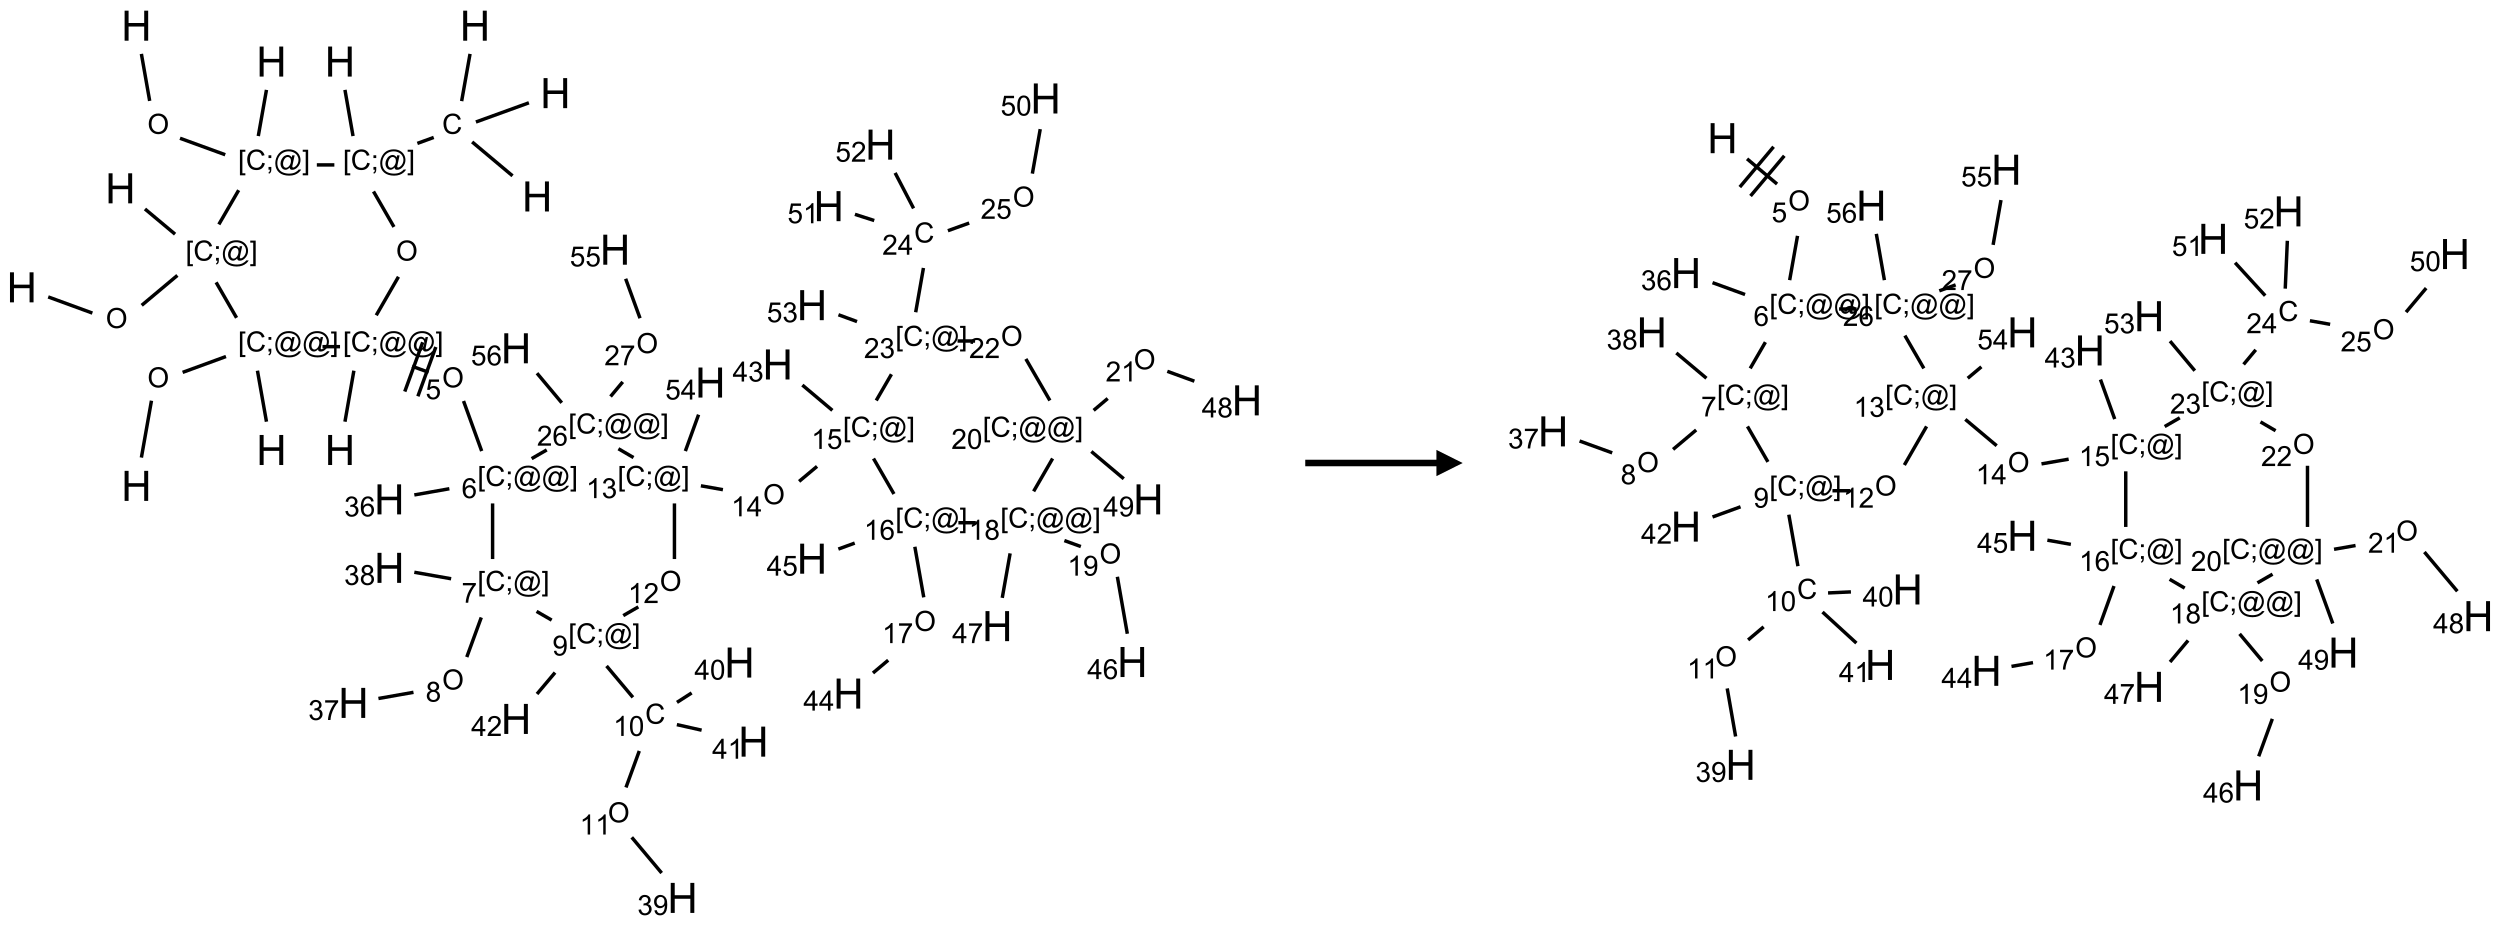 <?xml version="1.0" encoding="UTF-8"?>
<svg xmlns="http://www.w3.org/2000/svg" xmlns:xlink="http://www.w3.org/1999/xlink" width="953" height="353" viewBox="0 0 953 353">
<defs>
<g>
<g id="glyph-0-0">
<path d="M 2 0 L 2 -10 L 10 -10 L 10 0 Z M 2.25 -0.25 L 9.75 -0.25 L 9.75 -9.75 L 2.25 -9.75 Z M 2.25 -0.25 "/>
</g>
<g id="glyph-0-1">
<path d="M 1.281 0 L 1.281 -11.453 L 2.797 -11.453 L 2.797 -6.75 L 8.75 -6.75 L 8.75 -11.453 L 10.266 -11.453 L 10.266 0 L 8.75 0 L 8.75 -5.398 L 2.797 -5.398 L 2.797 0 Z M 1.281 0 "/>
</g>
<g id="glyph-1-0">
<path d="M 1.332 0 L 1.332 -6.668 L 6.668 -6.668 L 6.668 0 Z M 1.5 -0.168 L 6.5 -0.168 L 6.5 -6.5 L 1.5 -6.5 Z M 1.5 -0.168 "/>
</g>
<g id="glyph-1-1">
<path d="M 0.516 -3.719 C 0.516 -4.984 0.855 -5.977 1.535 -6.695 C 2.215 -7.414 3.094 -7.77 4.172 -7.77 C 4.875 -7.77 5.512 -7.602 6.078 -7.266 C 6.645 -6.93 7.074 -6.461 7.371 -5.855 C 7.668 -5.254 7.816 -4.57 7.816 -3.809 C 7.816 -3.035 7.66 -2.34 7.348 -1.73 C 7.035 -1.117 6.594 -0.656 6.02 -0.34 C 5.449 -0.027 4.828 0.129 4.168 0.129 C 3.449 0.129 2.805 -0.043 2.238 -0.391 C 1.672 -0.738 1.246 -1.211 0.953 -1.812 C 0.66 -2.414 0.516 -3.047 0.516 -3.719 Z M 1.559 -3.703 C 1.559 -2.781 1.805 -2.059 2.301 -1.527 C 2.793 -1 3.414 -0.734 4.16 -0.734 C 4.922 -0.734 5.547 -1 6.039 -1.535 C 6.531 -2.07 6.777 -2.828 6.777 -3.812 C 6.777 -4.434 6.672 -4.977 6.461 -5.441 C 6.25 -5.902 5.945 -6.262 5.539 -6.52 C 5.133 -6.773 4.68 -6.902 4.176 -6.902 C 3.461 -6.902 2.848 -6.656 2.332 -6.164 C 1.816 -5.672 1.559 -4.852 1.559 -3.703 Z M 1.559 -3.703 "/>
</g>
<g id="glyph-1-2">
<path d="M 0.723 2.121 L 0.723 -7.637 L 2.793 -7.637 L 2.793 -6.859 L 1.66 -6.859 L 1.66 1.344 L 2.793 1.344 L 2.793 2.121 Z M 0.723 2.121 "/>
</g>
<g id="glyph-1-3">
<path d="M 6.27 -2.676 L 7.281 -2.422 C 7.07 -1.594 6.688 -0.961 6.137 -0.523 C 5.586 -0.086 4.914 0.129 4.121 0.129 C 3.297 0.129 2.629 -0.039 2.113 -0.371 C 1.598 -0.707 1.203 -1.191 0.934 -1.828 C 0.664 -2.465 0.531 -3.145 0.531 -3.875 C 0.531 -4.672 0.684 -5.363 0.988 -5.957 C 1.293 -6.547 1.723 -6.996 2.285 -7.305 C 2.844 -7.613 3.461 -7.766 4.137 -7.766 C 4.898 -7.766 5.543 -7.57 6.062 -7.184 C 6.582 -6.793 6.945 -6.246 7.152 -5.543 L 6.156 -5.309 C 5.98 -5.863 5.723 -6.266 5.387 -6.52 C 5.051 -6.773 4.625 -6.902 4.113 -6.902 C 3.527 -6.902 3.039 -6.762 2.645 -6.48 C 2.25 -6.199 1.973 -5.82 1.812 -5.348 C 1.652 -4.871 1.574 -4.383 1.574 -3.879 C 1.574 -3.23 1.668 -2.664 1.855 -2.18 C 2.047 -1.695 2.34 -1.332 2.738 -1.094 C 3.137 -0.855 3.57 -0.734 4.035 -0.734 C 4.602 -0.734 5.082 -0.898 5.473 -1.223 C 5.867 -1.551 6.133 -2.035 6.27 -2.676 Z M 6.27 -2.676 "/>
</g>
<g id="glyph-1-4">
<path d="M 0.949 -4.465 L 0.949 -5.531 L 2.016 -5.531 L 2.016 -4.465 Z M 0.949 0 L 0.949 -1.066 L 2.016 -1.066 L 2.016 0 C 2.016 0.391 1.945 0.711 1.809 0.949 C 1.668 1.191 1.449 1.379 1.145 1.512 L 0.887 1.109 C 1.082 1.023 1.23 0.895 1.324 0.727 C 1.418 0.559 1.469 0.316 1.48 0 Z M 0.949 0 "/>
</g>
<g id="glyph-1-5">
<path d="M 6.047 -0.848 C 5.82 -0.59 5.57 -0.379 5.289 -0.223 C 5.008 -0.062 4.73 0.016 4.449 0.016 C 4.141 0.016 3.84 -0.074 3.547 -0.254 C 3.254 -0.434 3.02 -0.715 2.836 -1.09 C 2.652 -1.465 2.562 -1.875 2.562 -2.324 C 2.562 -2.875 2.703 -3.43 2.988 -3.98 C 3.27 -4.535 3.621 -4.953 4.043 -5.23 C 4.461 -5.508 4.871 -5.645 5.266 -5.645 C 5.566 -5.645 5.855 -5.566 6.129 -5.41 C 6.402 -5.25 6.641 -5.012 6.84 -4.688 L 7.016 -5.496 L 7.949 -5.496 L 7.199 -2 C 7.094 -1.516 7.043 -1.246 7.043 -1.191 C 7.043 -1.098 7.078 -1.02 7.148 -0.949 C 7.219 -0.883 7.305 -0.848 7.406 -0.848 C 7.59 -0.848 7.832 -0.953 8.129 -1.168 C 8.527 -1.445 8.84 -1.816 9.07 -2.285 C 9.301 -2.75 9.418 -3.234 9.418 -3.73 C 9.418 -4.309 9.27 -4.852 8.973 -5.355 C 8.676 -5.859 8.23 -6.262 7.645 -6.562 C 7.055 -6.863 6.406 -7.016 5.691 -7.016 C 4.879 -7.016 4.137 -6.824 3.465 -6.445 C 2.793 -6.066 2.273 -5.52 1.902 -4.809 C 1.535 -4.098 1.348 -3.34 1.348 -2.527 C 1.348 -1.676 1.535 -0.941 1.902 -0.328 C 2.273 0.285 2.809 0.742 3.508 1.035 C 4.207 1.328 4.984 1.473 5.832 1.473 C 6.742 1.473 7.504 1.32 8.121 1.016 C 8.734 0.711 9.195 0.34 9.5 -0.098 L 10.441 -0.098 C 10.266 0.266 9.961 0.637 9.531 1.016 C 9.102 1.395 8.59 1.695 7.996 1.914 C 7.402 2.133 6.688 2.246 5.848 2.246 C 5.078 2.246 4.367 2.145 3.715 1.949 C 3.066 1.75 2.512 1.453 2.051 1.055 C 1.594 0.656 1.25 0.199 1.016 -0.316 C 0.723 -0.973 0.578 -1.684 0.578 -2.441 C 0.578 -3.289 0.75 -4.098 1.098 -4.863 C 1.523 -5.805 2.125 -6.527 2.902 -7.027 C 3.684 -7.527 4.629 -7.777 5.738 -7.777 C 6.602 -7.777 7.375 -7.602 8.059 -7.246 C 8.746 -6.895 9.285 -6.371 9.684 -5.672 C 10.02 -5.07 10.188 -4.418 10.188 -3.715 C 10.188 -2.707 9.832 -1.812 9.125 -1.031 C 8.492 -0.328 7.801 0.02 7.051 0.02 C 6.812 0.02 6.617 -0.016 6.473 -0.09 C 6.324 -0.16 6.215 -0.266 6.145 -0.402 C 6.102 -0.488 6.066 -0.637 6.047 -0.848 Z M 3.527 -2.262 C 3.527 -1.785 3.641 -1.414 3.863 -1.152 C 4.09 -0.887 4.348 -0.754 4.641 -0.754 C 4.836 -0.754 5.039 -0.812 5.254 -0.93 C 5.469 -1.047 5.676 -1.219 5.871 -1.449 C 6.066 -1.676 6.23 -1.969 6.355 -2.32 C 6.48 -2.672 6.543 -3.027 6.543 -3.379 C 6.543 -3.852 6.426 -4.219 6.191 -4.48 C 5.957 -4.738 5.672 -4.871 5.332 -4.871 C 5.109 -4.871 4.902 -4.812 4.707 -4.699 C 4.512 -4.586 4.32 -4.406 4.137 -4.156 C 3.953 -3.906 3.805 -3.602 3.691 -3.246 C 3.582 -2.887 3.527 -2.559 3.527 -2.262 Z M 3.527 -2.262 "/>
</g>
<g id="glyph-1-6">
<path d="M 2.27 2.121 L 0.203 2.121 L 0.203 1.344 L 1.332 1.344 L 1.332 -6.859 L 0.203 -6.859 L 0.203 -7.637 L 2.27 -7.637 Z M 2.27 2.121 "/>
</g>
<g id="glyph-1-7">
<path d="M 0.441 -2 L 1.426 -2.082 C 1.5 -1.605 1.668 -1.242 1.934 -1.004 C 2.199 -0.762 2.52 -0.641 2.895 -0.641 C 3.348 -0.641 3.73 -0.812 4.043 -1.152 C 4.355 -1.492 4.512 -1.941 4.512 -2.504 C 4.512 -3.039 4.359 -3.461 4.059 -3.77 C 3.758 -4.078 3.367 -4.234 2.879 -4.234 C 2.578 -4.234 2.305 -4.164 2.062 -4.027 C 1.82 -3.891 1.629 -3.715 1.488 -3.496 L 0.609 -3.609 L 1.348 -7.531 L 5.145 -7.531 L 5.145 -6.637 L 2.098 -6.637 L 1.688 -4.582 C 2.145 -4.902 2.625 -5.062 3.129 -5.062 C 3.797 -5.062 4.359 -4.832 4.816 -4.371 C 5.277 -3.91 5.504 -3.312 5.504 -2.59 C 5.504 -1.898 5.305 -1.301 4.902 -0.797 C 4.41 -0.18 3.742 0.129 2.895 0.129 C 2.199 0.129 1.633 -0.062 1.195 -0.453 C 0.758 -0.844 0.504 -1.359 0.441 -2 Z M 0.441 -2 "/>
</g>
<g id="glyph-1-8">
<path d="M 5.309 -5.766 L 4.375 -5.691 C 4.293 -6.059 4.172 -6.328 4.02 -6.496 C 3.766 -6.762 3.453 -6.895 3.082 -6.895 C 2.785 -6.895 2.523 -6.812 2.297 -6.645 C 2 -6.43 1.77 -6.117 1.598 -5.703 C 1.43 -5.289 1.34 -4.703 1.332 -3.938 C 1.559 -4.281 1.836 -4.535 2.16 -4.703 C 2.488 -4.871 2.828 -4.953 3.188 -4.953 C 3.812 -4.953 4.344 -4.723 4.785 -4.262 C 5.223 -3.801 5.441 -3.207 5.441 -2.48 C 5.441 -2 5.34 -1.555 5.133 -1.145 C 4.926 -0.73 4.641 -0.418 4.281 -0.199 C 3.922 0.02 3.512 0.129 3.051 0.129 C 2.27 0.129 1.633 -0.156 1.141 -0.73 C 0.648 -1.305 0.402 -2.254 0.402 -3.574 C 0.402 -5.051 0.672 -6.121 1.219 -6.793 C 1.695 -7.375 2.336 -7.668 3.141 -7.668 C 3.742 -7.668 4.234 -7.5 4.617 -7.16 C 5 -6.824 5.23 -6.359 5.309 -5.766 Z M 1.48 -2.473 C 1.48 -2.152 1.547 -1.844 1.684 -1.547 C 1.82 -1.25 2.016 -1.027 2.262 -0.871 C 2.508 -0.719 2.766 -0.641 3.035 -0.641 C 3.434 -0.641 3.773 -0.801 4.059 -1.121 C 4.344 -1.441 4.484 -1.875 4.484 -2.422 C 4.484 -2.949 4.344 -3.367 4.062 -3.668 C 3.781 -3.973 3.426 -4.125 3 -4.125 C 2.578 -4.125 2.219 -3.973 1.922 -3.668 C 1.625 -3.363 1.48 -2.969 1.48 -2.473 Z M 1.48 -2.473 "/>
</g>
<g id="glyph-1-9">
<path d="M 0.449 -2.016 L 1.387 -2.141 C 1.492 -1.609 1.676 -1.227 1.934 -0.992 C 2.191 -0.758 2.508 -0.641 2.879 -0.641 C 3.32 -0.641 3.695 -0.793 3.996 -1.098 C 4.301 -1.402 4.453 -1.781 4.453 -2.234 C 4.453 -2.664 4.312 -3.02 4.031 -3.301 C 3.75 -3.578 3.391 -3.719 2.957 -3.719 C 2.781 -3.719 2.562 -3.684 2.297 -3.613 L 2.402 -4.438 C 2.465 -4.43 2.516 -4.426 2.551 -4.426 C 2.949 -4.426 3.312 -4.531 3.629 -4.738 C 3.949 -4.949 4.109 -5.27 4.109 -5.703 C 4.109 -6.047 3.992 -6.332 3.762 -6.559 C 3.527 -6.785 3.227 -6.895 2.859 -6.895 C 2.496 -6.895 2.191 -6.781 1.949 -6.551 C 1.707 -6.324 1.547 -5.98 1.48 -5.52 L 0.543 -5.688 C 0.656 -6.316 0.918 -6.805 1.324 -7.148 C 1.73 -7.492 2.234 -7.668 2.84 -7.668 C 3.254 -7.668 3.641 -7.578 3.988 -7.398 C 4.34 -7.219 4.609 -6.977 4.793 -6.668 C 4.98 -6.359 5.074 -6.031 5.074 -5.684 C 5.074 -5.352 4.984 -5.051 4.809 -4.781 C 4.629 -4.512 4.367 -4.297 4.02 -4.137 C 4.473 -4.031 4.824 -3.816 5.074 -3.488 C 5.324 -3.16 5.449 -2.75 5.449 -2.254 C 5.449 -1.59 5.203 -1.023 4.719 -0.559 C 4.234 -0.098 3.617 0.137 2.875 0.137 C 2.203 0.137 1.648 -0.062 1.207 -0.465 C 0.762 -0.863 0.512 -1.379 0.449 -2.016 Z M 0.449 -2.016 "/>
</g>
<g id="glyph-1-10">
<path d="M 0.504 -6.637 L 0.504 -7.535 L 5.449 -7.535 L 5.449 -6.809 C 4.961 -6.289 4.48 -5.602 4.004 -4.746 C 3.527 -3.887 3.156 -3.004 2.895 -2.098 C 2.707 -1.461 2.59 -0.762 2.535 0 L 1.574 0 C 1.582 -0.602 1.703 -1.328 1.926 -2.176 C 2.152 -3.027 2.477 -3.848 2.898 -4.637 C 3.32 -5.426 3.77 -6.094 4.246 -6.637 Z M 0.504 -6.637 "/>
</g>
<g id="glyph-1-11">
<path d="M 1.887 -4.141 C 1.496 -4.281 1.207 -4.484 1.02 -4.75 C 0.832 -5.016 0.738 -5.328 0.738 -5.699 C 0.738 -6.254 0.938 -6.719 1.34 -7.098 C 1.738 -7.477 2.27 -7.668 2.934 -7.668 C 3.598 -7.668 4.137 -7.473 4.543 -7.086 C 4.949 -6.699 5.152 -6.227 5.152 -5.672 C 5.152 -5.316 5.059 -5.008 4.871 -4.746 C 4.688 -4.484 4.406 -4.281 4.027 -4.141 C 4.496 -3.988 4.852 -3.742 5.098 -3.402 C 5.34 -3.062 5.465 -2.656 5.465 -2.184 C 5.465 -1.531 5.234 -0.98 4.77 -0.535 C 4.309 -0.09 3.703 0.129 2.949 0.129 C 2.195 0.129 1.586 -0.094 1.125 -0.539 C 0.664 -0.984 0.434 -1.543 0.434 -2.207 C 0.434 -2.703 0.559 -3.121 0.809 -3.457 C 1.062 -3.793 1.422 -4.02 1.887 -4.141 Z M 1.699 -5.73 C 1.699 -5.367 1.812 -5.074 2.047 -4.844 C 2.281 -4.613 2.582 -4.5 2.953 -4.5 C 3.312 -4.5 3.609 -4.613 3.84 -4.84 C 4.07 -5.066 4.188 -5.348 4.188 -5.676 C 4.188 -6.02 4.07 -6.309 3.832 -6.543 C 3.594 -6.777 3.297 -6.895 2.941 -6.895 C 2.586 -6.895 2.289 -6.781 2.051 -6.551 C 1.816 -6.324 1.699 -6.047 1.699 -5.73 Z M 1.395 -2.203 C 1.395 -1.938 1.461 -1.676 1.586 -1.426 C 1.711 -1.176 1.902 -0.984 2.152 -0.848 C 2.402 -0.711 2.672 -0.641 2.957 -0.641 C 3.406 -0.641 3.777 -0.785 4.066 -1.074 C 4.359 -1.363 4.504 -1.727 4.504 -2.172 C 4.504 -2.625 4.355 -2.996 4.055 -3.293 C 3.754 -3.586 3.379 -3.734 2.926 -3.734 C 2.484 -3.734 2.121 -3.59 1.832 -3.297 C 1.543 -3.004 1.395 -2.641 1.395 -2.203 Z M 1.395 -2.203 "/>
</g>
<g id="glyph-1-12">
<path d="M 0.582 -1.766 L 1.484 -1.848 C 1.562 -1.426 1.707 -1.117 1.922 -0.926 C 2.137 -0.734 2.414 -0.641 2.75 -0.641 C 3.039 -0.641 3.289 -0.707 3.508 -0.84 C 3.727 -0.973 3.902 -1.148 4.043 -1.367 C 4.18 -1.586 4.297 -1.887 4.391 -2.262 C 4.484 -2.637 4.531 -3.016 4.531 -3.406 C 4.531 -3.449 4.531 -3.512 4.527 -3.594 C 4.34 -3.297 4.082 -3.055 3.758 -2.867 C 3.434 -2.68 3.082 -2.59 2.703 -2.59 C 2.07 -2.59 1.535 -2.816 1.098 -3.277 C 0.66 -3.734 0.441 -4.34 0.441 -5.09 C 0.441 -5.863 0.672 -6.484 1.129 -6.957 C 1.586 -7.43 2.156 -7.668 2.844 -7.668 C 3.34 -7.668 3.793 -7.531 4.207 -7.266 C 4.617 -7 4.93 -6.617 5.145 -6.121 C 5.355 -5.629 5.465 -4.91 5.465 -3.973 C 5.465 -2.996 5.359 -2.223 5.145 -1.645 C 4.934 -1.066 4.617 -0.625 4.199 -0.324 C 3.781 -0.02 3.293 0.129 2.73 0.129 C 2.133 0.129 1.645 -0.035 1.266 -0.367 C 0.887 -0.699 0.66 -1.164 0.582 -1.766 Z M 4.422 -5.137 C 4.422 -5.676 4.277 -6.102 3.992 -6.418 C 3.707 -6.734 3.359 -6.891 2.957 -6.891 C 2.543 -6.891 2.18 -6.719 1.871 -6.379 C 1.562 -6.039 1.406 -5.598 1.406 -5.059 C 1.406 -4.57 1.555 -4.176 1.848 -3.871 C 2.141 -3.566 2.5 -3.418 2.934 -3.418 C 3.367 -3.418 3.723 -3.57 4.004 -3.871 C 4.281 -4.176 4.422 -4.598 4.422 -5.137 Z M 4.422 -5.137 "/>
</g>
<g id="glyph-1-13">
<path d="M 3.973 0 L 3.035 0 L 3.035 -5.973 C 2.809 -5.758 2.516 -5.543 2.148 -5.328 C 1.781 -5.113 1.453 -4.953 1.16 -4.844 L 1.16 -5.75 C 1.684 -5.996 2.145 -6.297 2.535 -6.645 C 2.93 -6.996 3.207 -7.336 3.371 -7.668 L 3.973 -7.668 Z M 3.973 0 "/>
</g>
<g id="glyph-1-14">
<path d="M 0.441 -3.766 C 0.441 -4.668 0.535 -5.395 0.723 -5.945 C 0.906 -6.496 1.184 -6.922 1.551 -7.219 C 1.918 -7.516 2.375 -7.668 2.934 -7.668 C 3.344 -7.668 3.703 -7.586 4.012 -7.418 C 4.32 -7.254 4.574 -7.016 4.777 -6.707 C 4.977 -6.395 5.137 -6.016 5.25 -5.57 C 5.363 -5.125 5.422 -4.523 5.422 -3.766 C 5.422 -2.871 5.328 -2.148 5.145 -1.598 C 4.961 -1.047 4.688 -0.621 4.32 -0.32 C 3.953 -0.02 3.492 0.129 2.934 0.129 C 2.195 0.129 1.617 -0.133 1.199 -0.66 C 0.695 -1.297 0.441 -2.332 0.441 -3.766 Z M 1.406 -3.766 C 1.406 -2.512 1.555 -1.68 1.848 -1.262 C 2.141 -0.848 2.5 -0.641 2.934 -0.641 C 3.363 -0.641 3.727 -0.848 4.02 -1.266 C 4.312 -1.684 4.457 -2.516 4.457 -3.766 C 4.457 -5.023 4.312 -5.859 4.02 -6.27 C 3.727 -6.684 3.359 -6.891 2.922 -6.891 C 2.492 -6.891 2.148 -6.707 1.891 -6.344 C 1.566 -5.879 1.406 -5.02 1.406 -3.766 Z M 1.406 -3.766 "/>
</g>
<g id="glyph-1-15">
<path d="M 3.449 0 L 3.449 -1.828 L 0.137 -1.828 L 0.137 -2.688 L 3.621 -7.637 L 4.387 -7.637 L 4.387 -2.688 L 5.418 -2.688 L 5.418 -1.828 L 4.387 -1.828 L 4.387 0 Z M 3.449 -2.688 L 3.449 -6.129 L 1.059 -2.688 Z M 3.449 -2.688 "/>
</g>
<g id="glyph-1-16">
<path d="M 5.371 -0.902 L 5.371 0 L 0.324 0 C 0.316 -0.227 0.352 -0.441 0.434 -0.652 C 0.562 -0.996 0.766 -1.332 1.051 -1.668 C 1.332 -2 1.742 -2.387 2.277 -2.824 C 3.105 -3.504 3.668 -4.043 3.957 -4.441 C 4.25 -4.84 4.395 -5.215 4.395 -5.566 C 4.395 -5.938 4.262 -6.254 3.996 -6.508 C 3.73 -6.762 3.387 -6.891 2.957 -6.891 C 2.508 -6.891 2.145 -6.754 1.875 -6.484 C 1.605 -6.215 1.469 -5.84 1.465 -5.359 L 0.5 -5.457 C 0.566 -6.176 0.812 -6.727 1.246 -7.102 C 1.676 -7.477 2.254 -7.668 2.98 -7.668 C 3.711 -7.668 4.293 -7.465 4.719 -7.059 C 5.145 -6.652 5.359 -6.148 5.359 -5.547 C 5.359 -5.242 5.297 -4.941 5.172 -4.645 C 5.047 -4.352 4.84 -4.039 4.551 -3.715 C 4.262 -3.387 3.777 -2.938 3.105 -2.371 C 2.543 -1.898 2.18 -1.578 2.02 -1.41 C 1.859 -1.242 1.73 -1.07 1.625 -0.902 Z M 5.371 -0.902 "/>
</g>
</g>
</defs>
<path fill="none" stroke-width="0.033" stroke-linecap="butt" stroke-linejoin="miter" stroke="rgb(0%, 0%, 0%)" stroke-opacity="1" stroke-miterlimit="10" d="M 0.252 2.585 L 0.673 2.739 " transform="matrix(40, 0, 0, 40, 8.297, 9.787)"/>
<path fill="none" stroke-width="0.033" stroke-linecap="butt" stroke-linejoin="miter" stroke="rgb(0%, 0%, 0%)" stroke-opacity="1" stroke-miterlimit="10" d="M 1.143 2.665 L 1.483 2.38 " transform="matrix(40, 0, 0, 40, 8.297, 9.787)"/>
<path fill="none" stroke-width="0.033" stroke-linecap="butt" stroke-linejoin="miter" stroke="rgb(0%, 0%, 0%)" stroke-opacity="1" stroke-miterlimit="10" d="M 1.461 1.987 L 1.174 1.747 " transform="matrix(40, 0, 0, 40, 8.297, 9.787)"/>
<path fill="none" stroke-width="0.033" stroke-linecap="butt" stroke-linejoin="miter" stroke="rgb(0%, 0%, 0%)" stroke-opacity="1" stroke-miterlimit="10" d="M 1.852 2.446 L 2.047 2.784 " transform="matrix(40, 0, 0, 40, 8.297, 9.787)"/>
<path fill="none" stroke-width="0.033" stroke-linecap="butt" stroke-linejoin="miter" stroke="rgb(0%, 0%, 0%)" stroke-opacity="1" stroke-miterlimit="10" d="M 2.246 3.288 L 2.332 3.774 " transform="matrix(40, 0, 0, 40, 8.297, 9.787)"/>
<path fill="none" stroke-width="0.033" stroke-linecap="butt" stroke-linejoin="miter" stroke="rgb(0%, 0%, 0%)" stroke-opacity="1" stroke-miterlimit="10" d="M 1.946 3.153 L 1.533 3.304 " transform="matrix(40, 0, 0, 40, 8.297, 9.787)"/>
<path fill="none" stroke-width="0.033" stroke-linecap="butt" stroke-linejoin="miter" stroke="rgb(0%, 0%, 0%)" stroke-opacity="1" stroke-miterlimit="10" d="M 1.236 3.574 L 1.14 4.116 " transform="matrix(40, 0, 0, 40, 8.297, 9.787)"/>
<path fill="none" stroke-width="0.033" stroke-linecap="butt" stroke-linejoin="miter" stroke="rgb(0%, 0%, 0%)" stroke-opacity="1" stroke-miterlimit="10" d="M 2.866 3.059 L 3.033 3.059 " transform="matrix(40, 0, 0, 40, 8.297, 9.787)"/>
<path fill="none" stroke-width="0.033" stroke-linecap="butt" stroke-linejoin="miter" stroke="rgb(0%, 0%, 0%)" stroke-opacity="1" stroke-miterlimit="10" d="M 3.165 3.288 L 3.08 3.774 " transform="matrix(40, 0, 0, 40, 8.297, 9.787)"/>
<path fill="none" stroke-width="0.033" stroke-linecap="butt" stroke-linejoin="miter" stroke="rgb(0%, 0%, 0%)" stroke-opacity="1" stroke-miterlimit="10" d="M 3.72 3.246 L 3.877 3.303 " transform="matrix(40, 0, 0, 40, 8.297, 9.787)"/>
<path fill="none" stroke-width="0.033" stroke-linecap="butt" stroke-linejoin="miter" stroke="rgb(0%, 0%, 0%)" stroke-opacity="1" stroke-miterlimit="10" d="M 3.775 3.532 L 3.946 3.062 " transform="matrix(40, 0, 0, 40, 8.297, 9.787)"/>
<path fill="none" stroke-width="0.033" stroke-linecap="butt" stroke-linejoin="miter" stroke="rgb(0%, 0%, 0%)" stroke-opacity="1" stroke-miterlimit="10" d="M 3.65 3.487 L 3.821 3.017 " transform="matrix(40, 0, 0, 40, 8.297, 9.787)"/>
<path fill="none" stroke-width="0.033" stroke-linecap="butt" stroke-linejoin="miter" stroke="rgb(0%, 0%, 0%)" stroke-opacity="1" stroke-miterlimit="10" d="M 4.21 3.577 L 4.383 4.054 " transform="matrix(40, 0, 0, 40, 8.297, 9.787)"/>
<path fill="none" stroke-width="0.033" stroke-linecap="butt" stroke-linejoin="miter" stroke="rgb(0%, 0%, 0%)" stroke-opacity="1" stroke-miterlimit="10" d="M 4.075 4.413 L 3.741 4.472 " transform="matrix(40, 0, 0, 40, 8.297, 9.787)"/>
<path fill="none" stroke-width="0.033" stroke-linecap="butt" stroke-linejoin="miter" stroke="rgb(0%, 0%, 0%)" stroke-opacity="1" stroke-miterlimit="10" d="M 4.487 4.553 L 4.487 5.083 " transform="matrix(40, 0, 0, 40, 8.297, 9.787)"/>
<path fill="none" stroke-width="0.033" stroke-linecap="butt" stroke-linejoin="miter" stroke="rgb(0%, 0%, 0%)" stroke-opacity="1" stroke-miterlimit="10" d="M 4.379 5.64 L 4.241 6.017 " transform="matrix(40, 0, 0, 40, 8.297, 9.787)"/>
<path fill="none" stroke-width="0.033" stroke-linecap="butt" stroke-linejoin="miter" stroke="rgb(0%, 0%, 0%)" stroke-opacity="1" stroke-miterlimit="10" d="M 3.733 6.353 L 3.399 6.412 " transform="matrix(40, 0, 0, 40, 8.297, 9.787)"/>
<path fill="none" stroke-width="0.033" stroke-linecap="butt" stroke-linejoin="miter" stroke="rgb(0%, 0%, 0%)" stroke-opacity="1" stroke-miterlimit="10" d="M 4.092 5.271 L 3.741 5.209 " transform="matrix(40, 0, 0, 40, 8.297, 9.787)"/>
<path fill="none" stroke-width="0.033" stroke-linecap="butt" stroke-linejoin="miter" stroke="rgb(0%, 0%, 0%)" stroke-opacity="1" stroke-miterlimit="10" d="M 4.906 5.582 L 5.05 5.665 " transform="matrix(40, 0, 0, 40, 8.297, 9.787)"/>
<path fill="none" stroke-width="0.033" stroke-linecap="butt" stroke-linejoin="miter" stroke="rgb(0%, 0%, 0%)" stroke-opacity="1" stroke-miterlimit="10" d="M 5.573 6.102 L 5.824 6.401 " transform="matrix(40, 0, 0, 40, 8.297, 9.787)"/>
<path fill="none" stroke-width="0.033" stroke-linecap="butt" stroke-linejoin="miter" stroke="rgb(0%, 0%, 0%)" stroke-opacity="1" stroke-miterlimit="10" d="M 5.885 6.912 L 5.758 7.26 " transform="matrix(40, 0, 0, 40, 8.297, 9.787)"/>
<path fill="none" stroke-width="0.033" stroke-linecap="butt" stroke-linejoin="miter" stroke="rgb(0%, 0%, 0%)" stroke-opacity="1" stroke-miterlimit="10" d="M 5.813 7.735 L 6.098 8.075 " transform="matrix(40, 0, 0, 40, 8.297, 9.787)"/>
<path fill="none" stroke-width="0.033" stroke-linecap="butt" stroke-linejoin="miter" stroke="rgb(0%, 0%, 0%)" stroke-opacity="1" stroke-miterlimit="10" d="M 6.244 6.449 L 6.384 6.359 " transform="matrix(40, 0, 0, 40, 8.297, 9.787)"/>
<path fill="none" stroke-width="0.033" stroke-linecap="butt" stroke-linejoin="miter" stroke="rgb(0%, 0%, 0%)" stroke-opacity="1" stroke-miterlimit="10" d="M 6.243 6.661 L 6.479 6.714 " transform="matrix(40, 0, 0, 40, 8.297, 9.787)"/>
<path fill="none" stroke-width="0.033" stroke-linecap="butt" stroke-linejoin="miter" stroke="rgb(0%, 0%, 0%)" stroke-opacity="1" stroke-miterlimit="10" d="M 5.082 6.165 L 4.91 6.369 " transform="matrix(40, 0, 0, 40, 8.297, 9.787)"/>
<path fill="none" stroke-width="0.033" stroke-linecap="butt" stroke-linejoin="miter" stroke="rgb(0%, 0%, 0%)" stroke-opacity="1" stroke-miterlimit="10" d="M 5.732 5.622 L 5.876 5.539 " transform="matrix(40, 0, 0, 40, 8.297, 9.787)"/>
<path fill="none" stroke-width="0.033" stroke-linecap="butt" stroke-linejoin="miter" stroke="rgb(0%, 0%, 0%)" stroke-opacity="1" stroke-miterlimit="10" d="M 6.22 5.083 L 6.22 4.553 " transform="matrix(40, 0, 0, 40, 8.297, 9.787)"/>
<path fill="none" stroke-width="0.033" stroke-linecap="butt" stroke-linejoin="miter" stroke="rgb(0%, 0%, 0%)" stroke-opacity="1" stroke-miterlimit="10" d="M 6.472 4.385 L 6.682 4.422 " transform="matrix(40, 0, 0, 40, 8.297, 9.787)"/>
<path fill="none" stroke-width="0.033" stroke-linecap="butt" stroke-linejoin="miter" stroke="rgb(0%, 0%, 0%)" stroke-opacity="1" stroke-miterlimit="10" d="M 7.408 4.343 L 7.579 4.2 " transform="matrix(40, 0, 0, 40, 8.297, 9.787)"/>
<path fill="none" stroke-width="0.033" stroke-linecap="butt" stroke-linejoin="miter" stroke="rgb(0%, 0%, 0%)" stroke-opacity="1" stroke-miterlimit="10" d="M 7.725 3.666 L 7.439 3.425 " transform="matrix(40, 0, 0, 40, 8.297, 9.787)"/>
<path fill="none" stroke-width="0.033" stroke-linecap="butt" stroke-linejoin="miter" stroke="rgb(0%, 0%, 0%)" stroke-opacity="1" stroke-miterlimit="10" d="M 8.117 4.125 L 8.312 4.463 " transform="matrix(40, 0, 0, 40, 8.297, 9.787)"/>
<path fill="none" stroke-width="0.033" stroke-linecap="butt" stroke-linejoin="miter" stroke="rgb(0%, 0%, 0%)" stroke-opacity="1" stroke-miterlimit="10" d="M 8.511 4.966 L 8.596 5.448 " transform="matrix(40, 0, 0, 40, 8.297, 9.787)"/>
<path fill="none" stroke-width="0.033" stroke-linecap="butt" stroke-linejoin="miter" stroke="rgb(0%, 0%, 0%)" stroke-opacity="1" stroke-miterlimit="10" d="M 8.257 6.047 L 8.112 6.169 " transform="matrix(40, 0, 0, 40, 8.297, 9.787)"/>
<path fill="none" stroke-width="0.033" stroke-linecap="butt" stroke-linejoin="miter" stroke="rgb(0%, 0%, 0%)" stroke-opacity="1" stroke-miterlimit="10" d="M 7.938 4.931 L 7.782 4.988 " transform="matrix(40, 0, 0, 40, 8.297, 9.787)"/>
<path fill="none" stroke-width="0.033" stroke-linecap="butt" stroke-linejoin="miter" stroke="rgb(0%, 0%, 0%)" stroke-opacity="1" stroke-miterlimit="10" d="M 8.926 4.737 L 9.092 4.737 " transform="matrix(40, 0, 0, 40, 8.297, 9.787)"/>
<path fill="none" stroke-width="0.033" stroke-linecap="butt" stroke-linejoin="miter" stroke="rgb(0%, 0%, 0%)" stroke-opacity="1" stroke-miterlimit="10" d="M 9.936 4.907 L 10.093 4.964 " transform="matrix(40, 0, 0, 40, 8.297, 9.787)"/>
<path fill="none" stroke-width="0.033" stroke-linecap="butt" stroke-linejoin="miter" stroke="rgb(0%, 0%, 0%)" stroke-opacity="1" stroke-miterlimit="10" d="M 10.441 5.252 L 10.536 5.795 " transform="matrix(40, 0, 0, 40, 8.297, 9.787)"/>
<path fill="none" stroke-width="0.033" stroke-linecap="butt" stroke-linejoin="miter" stroke="rgb(0%, 0%, 0%)" stroke-opacity="1" stroke-miterlimit="10" d="M 9.419 5.029 L 9.344 5.453 " transform="matrix(40, 0, 0, 40, 8.297, 9.787)"/>
<path fill="none" stroke-width="0.033" stroke-linecap="butt" stroke-linejoin="miter" stroke="rgb(0%, 0%, 0%)" stroke-opacity="1" stroke-miterlimit="10" d="M 9.643 4.438 L 9.824 4.125 " transform="matrix(40, 0, 0, 40, 8.297, 9.787)"/>
<path fill="none" stroke-width="0.033" stroke-linecap="butt" stroke-linejoin="miter" stroke="rgb(0%, 0%, 0%)" stroke-opacity="1" stroke-miterlimit="10" d="M 10.215 3.666 L 10.349 3.553 " transform="matrix(40, 0, 0, 40, 8.297, 9.787)"/>
<path fill="none" stroke-width="0.033" stroke-linecap="butt" stroke-linejoin="miter" stroke="rgb(0%, 0%, 0%)" stroke-opacity="1" stroke-miterlimit="10" d="M 10.917 3.294 L 11.175 3.388 " transform="matrix(40, 0, 0, 40, 8.297, 9.787)"/>
<path fill="none" stroke-width="0.033" stroke-linecap="butt" stroke-linejoin="miter" stroke="rgb(0%, 0%, 0%)" stroke-opacity="1" stroke-miterlimit="10" d="M 10.193 4.058 L 10.502 4.318 " transform="matrix(40, 0, 0, 40, 8.297, 9.787)"/>
<path fill="none" stroke-width="0.033" stroke-linecap="butt" stroke-linejoin="miter" stroke="rgb(0%, 0%, 0%)" stroke-opacity="1" stroke-miterlimit="10" d="M 9.798 3.572 L 9.569 3.176 " transform="matrix(40, 0, 0, 40, 8.297, 9.787)"/>
<path fill="none" stroke-width="0.033" stroke-linecap="butt" stroke-linejoin="miter" stroke="rgb(0%, 0%, 0%)" stroke-opacity="1" stroke-miterlimit="10" d="M 9.085 3.005 L 8.918 3.005 " transform="matrix(40, 0, 0, 40, 8.297, 9.787)"/>
<path fill="none" stroke-width="0.033" stroke-linecap="butt" stroke-linejoin="miter" stroke="rgb(0%, 0%, 0%)" stroke-opacity="1" stroke-miterlimit="10" d="M 8.288 3.322 L 8.143 3.572 " transform="matrix(40, 0, 0, 40, 8.297, 9.787)"/>
<path fill="none" stroke-width="0.033" stroke-linecap="butt" stroke-linejoin="miter" stroke="rgb(0%, 0%, 0%)" stroke-opacity="1" stroke-miterlimit="10" d="M 8.519 2.731 L 8.593 2.309 " transform="matrix(40, 0, 0, 40, 8.297, 9.787)"/>
<path fill="none" stroke-width="0.033" stroke-linecap="butt" stroke-linejoin="miter" stroke="rgb(0%, 0%, 0%)" stroke-opacity="1" stroke-miterlimit="10" d="M 8.826 1.954 L 9.029 1.881 " transform="matrix(40, 0, 0, 40, 8.297, 9.787)"/>
<path fill="none" stroke-width="0.033" stroke-linecap="butt" stroke-linejoin="miter" stroke="rgb(0%, 0%, 0%)" stroke-opacity="1" stroke-miterlimit="10" d="M 9.631 1.41 L 9.706 0.986 " transform="matrix(40, 0, 0, 40, 8.297, 9.787)"/>
<path fill="none" stroke-width="0.033" stroke-linecap="butt" stroke-linejoin="miter" stroke="rgb(0%, 0%, 0%)" stroke-opacity="1" stroke-miterlimit="10" d="M 8.124 1.857 L 7.94 1.798 " transform="matrix(40, 0, 0, 40, 8.297, 9.787)"/>
<path fill="none" stroke-width="0.033" stroke-linecap="butt" stroke-linejoin="miter" stroke="rgb(0%, 0%, 0%)" stroke-opacity="1" stroke-miterlimit="10" d="M 8.499 1.741 L 8.323 1.403 " transform="matrix(40, 0, 0, 40, 8.297, 9.787)"/>
<path fill="none" stroke-width="0.033" stroke-linecap="butt" stroke-linejoin="miter" stroke="rgb(0%, 0%, 0%)" stroke-opacity="1" stroke-miterlimit="10" d="M 7.96 2.82 L 7.783 2.755 " transform="matrix(40, 0, 0, 40, 8.297, 9.787)"/>
<path fill="none" stroke-width="0.033" stroke-linecap="butt" stroke-linejoin="miter" stroke="rgb(0%, 0%, 0%)" stroke-opacity="1" stroke-miterlimit="10" d="M 6.324 4.054 L 6.45 3.707 " transform="matrix(40, 0, 0, 40, 8.297, 9.787)"/>
<path fill="none" stroke-width="0.033" stroke-linecap="butt" stroke-linejoin="miter" stroke="rgb(0%, 0%, 0%)" stroke-opacity="1" stroke-miterlimit="10" d="M 5.83 4.116 L 5.686 4.032 " transform="matrix(40, 0, 0, 40, 8.297, 9.787)"/>
<path fill="none" stroke-width="0.033" stroke-linecap="butt" stroke-linejoin="miter" stroke="rgb(0%, 0%, 0%)" stroke-opacity="1" stroke-miterlimit="10" d="M 5.003 4.043 L 4.859 4.126 " transform="matrix(40, 0, 0, 40, 8.297, 9.787)"/>
<path fill="none" stroke-width="0.033" stroke-linecap="butt" stroke-linejoin="miter" stroke="rgb(0%, 0%, 0%)" stroke-opacity="1" stroke-miterlimit="10" d="M 5.611 3.534 L 5.727 3.395 " transform="matrix(40, 0, 0, 40, 8.297, 9.787)"/>
<path fill="none" stroke-width="0.033" stroke-linecap="butt" stroke-linejoin="miter" stroke="rgb(0%, 0%, 0%)" stroke-opacity="1" stroke-miterlimit="10" d="M 5.892 2.788 L 5.755 2.412 " transform="matrix(40, 0, 0, 40, 8.297, 9.787)"/>
<path fill="none" stroke-width="0.033" stroke-linecap="butt" stroke-linejoin="miter" stroke="rgb(0%, 0%, 0%)" stroke-opacity="1" stroke-miterlimit="10" d="M 5.146 3.594 L 4.91 3.312 " transform="matrix(40, 0, 0, 40, 8.297, 9.787)"/>
<path fill="none" stroke-width="0.033" stroke-linecap="butt" stroke-linejoin="miter" stroke="rgb(0%, 0%, 0%)" stroke-opacity="1" stroke-miterlimit="10" d="M 3.378 2.76 L 3.59 2.393 " transform="matrix(40, 0, 0, 40, 8.297, 9.787)"/>
<path fill="none" stroke-width="0.033" stroke-linecap="butt" stroke-linejoin="miter" stroke="rgb(0%, 0%, 0%)" stroke-opacity="1" stroke-miterlimit="10" d="M 3.547 1.918 L 3.352 1.58 " transform="matrix(40, 0, 0, 40, 8.297, 9.787)"/>
<path fill="none" stroke-width="0.033" stroke-linecap="butt" stroke-linejoin="miter" stroke="rgb(0%, 0%, 0%)" stroke-opacity="1" stroke-miterlimit="10" d="M 3.157 1.052 L 3.08 0.612 " transform="matrix(40, 0, 0, 40, 8.297, 9.787)"/>
<path fill="none" stroke-width="0.033" stroke-linecap="butt" stroke-linejoin="miter" stroke="rgb(0%, 0%, 0%)" stroke-opacity="1" stroke-miterlimit="10" d="M 3.77 1.122 L 3.926 1.065 " transform="matrix(40, 0, 0, 40, 8.297, 9.787)"/>
<path fill="none" stroke-width="0.033" stroke-linecap="butt" stroke-linejoin="miter" stroke="rgb(0%, 0%, 0%)" stroke-opacity="1" stroke-miterlimit="10" d="M 4.292 1.108 L 4.677 1.431 " transform="matrix(40, 0, 0, 40, 8.297, 9.787)"/>
<path fill="none" stroke-width="0.033" stroke-linecap="butt" stroke-linejoin="miter" stroke="rgb(0%, 0%, 0%)" stroke-opacity="1" stroke-miterlimit="10" d="M 4.328 0.918 L 4.833 0.735 " transform="matrix(40, 0, 0, 40, 8.297, 9.787)"/>
<path fill="none" stroke-width="0.033" stroke-linecap="butt" stroke-linejoin="miter" stroke="rgb(0%, 0%, 0%)" stroke-opacity="1" stroke-miterlimit="10" d="M 4.192 0.719 L 4.272 0.269 " transform="matrix(40, 0, 0, 40, 8.297, 9.787)"/>
<path fill="none" stroke-width="0.033" stroke-linecap="butt" stroke-linejoin="miter" stroke="rgb(0%, 0%, 0%)" stroke-opacity="1" stroke-miterlimit="10" d="M 2.979 1.327 L 2.812 1.327 " transform="matrix(40, 0, 0, 40, 8.297, 9.787)"/>
<path fill="none" stroke-width="0.033" stroke-linecap="butt" stroke-linejoin="miter" stroke="rgb(0%, 0%, 0%)" stroke-opacity="1" stroke-miterlimit="10" d="M 2.067 1.568 L 1.878 1.894 " transform="matrix(40, 0, 0, 40, 8.297, 9.787)"/>
<path fill="none" stroke-width="0.033" stroke-linecap="butt" stroke-linejoin="miter" stroke="rgb(0%, 0%, 0%)" stroke-opacity="1" stroke-miterlimit="10" d="M 2.254 1.052 L 2.332 0.612 " transform="matrix(40, 0, 0, 40, 8.297, 9.787)"/>
<path fill="none" stroke-width="0.033" stroke-linecap="butt" stroke-linejoin="miter" stroke="rgb(0%, 0%, 0%)" stroke-opacity="1" stroke-miterlimit="10" d="M 1.939 1.23 L 1.508 1.073 " transform="matrix(40, 0, 0, 40, 8.297, 9.787)"/>
<path fill="none" stroke-width="0.033" stroke-linecap="butt" stroke-linejoin="miter" stroke="rgb(0%, 0%, 0%)" stroke-opacity="1" stroke-miterlimit="10" d="M 1.219 0.717 L 1.14 0.269 " transform="matrix(40, 0, 0, 40, 8.297, 9.787)"/>
<g fill="rgb(0%, 0%, 0%)" fill-opacity="1">
<use xlink:href="#glyph-0-1" x="2.523" y="115.258"/>
</g>
<g fill="rgb(0%, 0%, 0%)" fill-opacity="1">
<use xlink:href="#glyph-1-1" x="40.309" y="125.062"/>
</g>
<g fill="rgb(0%, 0%, 0%)" fill-opacity="1">
<use xlink:href="#glyph-1-2" x="70.738" y="99.355"/>
<use xlink:href="#glyph-1-3" x="73.702" y="99.355"/>
<use xlink:href="#glyph-1-4" x="81.405" y="99.355"/>
<use xlink:href="#glyph-1-5" x="84.368" y="99.355"/>
<use xlink:href="#glyph-1-6" x="95.197" y="99.355"/>
</g>
<g fill="rgb(0%, 0%, 0%)" fill-opacity="1">
<use xlink:href="#glyph-0-1" x="40.113" y="77.516"/>
</g>
<g fill="rgb(0%, 0%, 0%)" fill-opacity="1">
<use xlink:href="#glyph-1-2" x="90.738" y="133.996"/>
<use xlink:href="#glyph-1-3" x="93.702" y="133.996"/>
<use xlink:href="#glyph-1-4" x="101.405" y="133.996"/>
<use xlink:href="#glyph-1-5" x="104.368" y="133.996"/>
<use xlink:href="#glyph-1-5" x="115.197" y="133.996"/>
<use xlink:href="#glyph-1-6" x="126.025" y="133.996"/>
</g>
<g fill="rgb(0%, 0%, 0%)" fill-opacity="1">
<use xlink:href="#glyph-0-1" x="97.699" y="177.262"/>
</g>
<g fill="rgb(0%, 0%, 0%)" fill-opacity="1">
<use xlink:href="#glyph-1-1" x="56.184" y="147.672"/>
</g>
<g fill="rgb(0%, 0%, 0%)" fill-opacity="1">
<use xlink:href="#glyph-0-1" x="46.219" y="190.941"/>
</g>
<g fill="rgb(0%, 0%, 0%)" fill-opacity="1">
<use xlink:href="#glyph-1-2" x="130.738" y="133.996"/>
<use xlink:href="#glyph-1-3" x="133.702" y="133.996"/>
<use xlink:href="#glyph-1-4" x="141.405" y="133.996"/>
<use xlink:href="#glyph-1-5" x="144.368" y="133.996"/>
<use xlink:href="#glyph-1-5" x="155.197" y="133.996"/>
<use xlink:href="#glyph-1-6" x="166.025" y="133.996"/>
</g>
<g fill="rgb(0%, 0%, 0%)" fill-opacity="1">
<use xlink:href="#glyph-0-1" x="123.809" y="177.262"/>
</g>
<g fill="rgb(0%, 0%, 0%)" fill-opacity="1">
<use xlink:href="#glyph-1-1" x="168.535" y="147.672"/>
</g>
<g fill="rgb(0%, 0%, 0%)" fill-opacity="1">
<use xlink:href="#glyph-1-7" x="162.211" y="152.172"/>
</g>
<g fill="rgb(0%, 0%, 0%)" fill-opacity="1">
<use xlink:href="#glyph-1-2" x="182.008" y="185.262"/>
<use xlink:href="#glyph-1-3" x="184.971" y="185.262"/>
<use xlink:href="#glyph-1-4" x="192.674" y="185.262"/>
<use xlink:href="#glyph-1-5" x="195.638" y="185.262"/>
<use xlink:href="#glyph-1-5" x="206.466" y="185.262"/>
<use xlink:href="#glyph-1-6" x="217.294" y="185.262"/>
</g>
<g fill="rgb(0%, 0%, 0%)" fill-opacity="1">
<use xlink:href="#glyph-1-8" x="175.957" y="189.891"/>
</g>
<g fill="rgb(0%, 0%, 0%)" fill-opacity="1">
<use xlink:href="#glyph-0-1" x="142.629" y="196.086"/>
</g>
<g fill="rgb(0%, 0%, 0%)" fill-opacity="1">
<use xlink:href="#glyph-1-9" x="131.203" y="196.875"/>
<use xlink:href="#glyph-1-8" x="137.135" y="196.875"/>
</g>
<g fill="rgb(0%, 0%, 0%)" fill-opacity="1">
<use xlink:href="#glyph-1-2" x="182.008" y="225.262"/>
<use xlink:href="#glyph-1-3" x="184.971" y="225.262"/>
<use xlink:href="#glyph-1-4" x="192.674" y="225.262"/>
<use xlink:href="#glyph-1-5" x="195.638" y="225.262"/>
<use xlink:href="#glyph-1-6" x="206.466" y="225.262"/>
</g>
<g fill="rgb(0%, 0%, 0%)" fill-opacity="1">
<use xlink:href="#glyph-1-10" x="175.949" y="229.762"/>
</g>
<g fill="rgb(0%, 0%, 0%)" fill-opacity="1">
<use xlink:href="#glyph-1-1" x="168.535" y="262.848"/>
</g>
<g fill="rgb(0%, 0%, 0%)" fill-opacity="1">
<use xlink:href="#glyph-1-11" x="162.254" y="267.48"/>
</g>
<g fill="rgb(0%, 0%, 0%)" fill-opacity="1">
<use xlink:href="#glyph-0-1" x="128.949" y="273.672"/>
</g>
<g fill="rgb(0%, 0%, 0%)" fill-opacity="1">
<use xlink:href="#glyph-1-9" x="117.516" y="274.465"/>
<use xlink:href="#glyph-1-10" x="123.448" y="274.465"/>
</g>
<g fill="rgb(0%, 0%, 0%)" fill-opacity="1">
<use xlink:href="#glyph-0-1" x="142.629" y="222.191"/>
</g>
<g fill="rgb(0%, 0%, 0%)" fill-opacity="1">
<use xlink:href="#glyph-1-9" x="131.18" y="222.984"/>
<use xlink:href="#glyph-1-11" x="137.112" y="222.984"/>
</g>
<g fill="rgb(0%, 0%, 0%)" fill-opacity="1">
<use xlink:href="#glyph-1-2" x="216.648" y="245.262"/>
<use xlink:href="#glyph-1-3" x="219.612" y="245.262"/>
<use xlink:href="#glyph-1-4" x="227.315" y="245.262"/>
<use xlink:href="#glyph-1-5" x="230.279" y="245.262"/>
<use xlink:href="#glyph-1-6" x="241.107" y="245.262"/>
</g>
<g fill="rgb(0%, 0%, 0%)" fill-opacity="1">
<use xlink:href="#glyph-1-12" x="210.574" y="249.891"/>
</g>
<g fill="rgb(0%, 0%, 0%)" fill-opacity="1">
<use xlink:href="#glyph-1-3" x="245.93" y="275.898"/>
</g>
<g fill="rgb(0%, 0%, 0%)" fill-opacity="1">
<use xlink:href="#glyph-1-13" x="233.77" y="280.535"/>
<use xlink:href="#glyph-1-14" x="239.702" y="280.535"/>
</g>
<g fill="rgb(0%, 0%, 0%)" fill-opacity="1">
<use xlink:href="#glyph-1-1" x="231.711" y="313.488"/>
</g>
<g fill="rgb(0%, 0%, 0%)" fill-opacity="1">
<use xlink:href="#glyph-1-13" x="220.984" y="318.121"/>
<use xlink:href="#glyph-1-13" x="226.917" y="318.121"/>
</g>
<g fill="rgb(0%, 0%, 0%)" fill-opacity="1">
<use xlink:href="#glyph-0-1" x="254.406" y="348.008"/>
</g>
<g fill="rgb(0%, 0%, 0%)" fill-opacity="1">
<use xlink:href="#glyph-1-9" x="242.957" y="348.801"/>
<use xlink:href="#glyph-1-12" x="248.889" y="348.801"/>
</g>
<g fill="rgb(0%, 0%, 0%)" fill-opacity="1">
<use xlink:href="#glyph-0-1" x="276.109" y="258.289"/>
</g>
<g fill="rgb(0%, 0%, 0%)" fill-opacity="1">
<use xlink:href="#glyph-1-15" x="264.703" y="259.082"/>
<use xlink:href="#glyph-1-14" x="270.635" y="259.082"/>
</g>
<g fill="rgb(0%, 0%, 0%)" fill-opacity="1">
<use xlink:href="#glyph-0-1" x="281.426" y="288.438"/>
</g>
<g fill="rgb(0%, 0%, 0%)" fill-opacity="1">
<use xlink:href="#glyph-1-15" x="271.469" y="289.23"/>
<use xlink:href="#glyph-1-13" x="277.401" y="289.23"/>
</g>
<g fill="rgb(0%, 0%, 0%)" fill-opacity="1">
<use xlink:href="#glyph-0-1" x="190.953" y="279.781"/>
</g>
<g fill="rgb(0%, 0%, 0%)" fill-opacity="1">
<use xlink:href="#glyph-1-15" x="179.598" y="280.574"/>
<use xlink:href="#glyph-1-16" x="185.53" y="280.574"/>
</g>
<g fill="rgb(0%, 0%, 0%)" fill-opacity="1">
<use xlink:href="#glyph-1-1" x="251.5" y="225.258"/>
</g>
<g fill="rgb(0%, 0%, 0%)" fill-opacity="1">
<use xlink:href="#glyph-1-13" x="239.379" y="229.891"/>
<use xlink:href="#glyph-1-16" x="245.311" y="229.891"/>
</g>
<g fill="rgb(0%, 0%, 0%)" fill-opacity="1">
<use xlink:href="#glyph-1-2" x="235.41" y="185.262"/>
<use xlink:href="#glyph-1-3" x="238.374" y="185.262"/>
<use xlink:href="#glyph-1-4" x="246.077" y="185.262"/>
<use xlink:href="#glyph-1-5" x="249.04" y="185.262"/>
<use xlink:href="#glyph-1-6" x="259.868" y="185.262"/>
</g>
<g fill="rgb(0%, 0%, 0%)" fill-opacity="1">
<use xlink:href="#glyph-1-13" x="223.418" y="189.891"/>
<use xlink:href="#glyph-1-9" x="229.35" y="189.891"/>
</g>
<g fill="rgb(0%, 0%, 0%)" fill-opacity="1">
<use xlink:href="#glyph-1-1" x="290.891" y="192.207"/>
</g>
<g fill="rgb(0%, 0%, 0%)" fill-opacity="1">
<use xlink:href="#glyph-1-13" x="278.723" y="196.836"/>
<use xlink:href="#glyph-1-15" x="284.655" y="196.836"/>
</g>
<g fill="rgb(0%, 0%, 0%)" fill-opacity="1">
<use xlink:href="#glyph-1-2" x="321.324" y="166.496"/>
<use xlink:href="#glyph-1-3" x="324.288" y="166.496"/>
<use xlink:href="#glyph-1-4" x="331.991" y="166.496"/>
<use xlink:href="#glyph-1-5" x="334.954" y="166.496"/>
<use xlink:href="#glyph-1-6" x="345.783" y="166.496"/>
</g>
<g fill="rgb(0%, 0%, 0%)" fill-opacity="1">
<use xlink:href="#glyph-1-13" x="309.277" y="171.125"/>
<use xlink:href="#glyph-1-7" x="315.21" y="171.125"/>
</g>
<g fill="rgb(0%, 0%, 0%)" fill-opacity="1">
<use xlink:href="#glyph-0-1" x="290.695" y="144.66"/>
</g>
<g fill="rgb(0%, 0%, 0%)" fill-opacity="1">
<use xlink:href="#glyph-1-15" x="279.262" y="145.453"/>
<use xlink:href="#glyph-1-9" x="285.194" y="145.453"/>
</g>
<g fill="rgb(0%, 0%, 0%)" fill-opacity="1">
<use xlink:href="#glyph-1-2" x="341.324" y="201.141"/>
<use xlink:href="#glyph-1-3" x="344.288" y="201.141"/>
<use xlink:href="#glyph-1-4" x="351.991" y="201.141"/>
<use xlink:href="#glyph-1-5" x="354.954" y="201.141"/>
<use xlink:href="#glyph-1-6" x="365.783" y="201.141"/>
</g>
<g fill="rgb(0%, 0%, 0%)" fill-opacity="1">
<use xlink:href="#glyph-1-13" x="329.34" y="205.766"/>
<use xlink:href="#glyph-1-8" x="335.272" y="205.766"/>
</g>
<g fill="rgb(0%, 0%, 0%)" fill-opacity="1">
<use xlink:href="#glyph-1-1" x="348.48" y="240.527"/>
</g>
<g fill="rgb(0%, 0%, 0%)" fill-opacity="1">
<use xlink:href="#glyph-1-13" x="336.281" y="245.16"/>
<use xlink:href="#glyph-1-10" x="342.214" y="245.16"/>
</g>
<g fill="rgb(0%, 0%, 0%)" fill-opacity="1">
<use xlink:href="#glyph-0-1" x="317.645" y="270.117"/>
</g>
<g fill="rgb(0%, 0%, 0%)" fill-opacity="1">
<use xlink:href="#glyph-1-15" x="306.242" y="270.879"/>
<use xlink:href="#glyph-1-15" x="312.174" y="270.879"/>
</g>
<g fill="rgb(0%, 0%, 0%)" fill-opacity="1">
<use xlink:href="#glyph-0-1" x="303.75" y="218.695"/>
</g>
<g fill="rgb(0%, 0%, 0%)" fill-opacity="1">
<use xlink:href="#glyph-1-15" x="292.262" y="219.457"/>
<use xlink:href="#glyph-1-7" x="298.194" y="219.457"/>
</g>
<g fill="rgb(0%, 0%, 0%)" fill-opacity="1">
<use xlink:href="#glyph-1-2" x="381.324" y="201.141"/>
<use xlink:href="#glyph-1-3" x="384.288" y="201.141"/>
<use xlink:href="#glyph-1-4" x="391.991" y="201.141"/>
<use xlink:href="#glyph-1-5" x="394.954" y="201.141"/>
<use xlink:href="#glyph-1-5" x="405.783" y="201.141"/>
<use xlink:href="#glyph-1-6" x="416.611" y="201.141"/>
</g>
<g fill="rgb(0%, 0%, 0%)" fill-opacity="1">
<use xlink:href="#glyph-1-13" x="369.316" y="205.766"/>
<use xlink:href="#glyph-1-11" x="375.249" y="205.766"/>
</g>
<g fill="rgb(0%, 0%, 0%)" fill-opacity="1">
<use xlink:href="#glyph-1-1" x="419.121" y="214.816"/>
</g>
<g fill="rgb(0%, 0%, 0%)" fill-opacity="1">
<use xlink:href="#glyph-1-13" x="406.906" y="219.449"/>
<use xlink:href="#glyph-1-12" x="412.839" y="219.449"/>
</g>
<g fill="rgb(0%, 0%, 0%)" fill-opacity="1">
<use xlink:href="#glyph-0-1" x="425.871" y="258.086"/>
</g>
<g fill="rgb(0%, 0%, 0%)" fill-opacity="1">
<use xlink:href="#glyph-1-15" x="414.445" y="258.879"/>
<use xlink:href="#glyph-1-8" x="420.378" y="258.879"/>
</g>
<g fill="rgb(0%, 0%, 0%)" fill-opacity="1">
<use xlink:href="#glyph-0-1" x="374.395" y="244.406"/>
</g>
<g fill="rgb(0%, 0%, 0%)" fill-opacity="1">
<use xlink:href="#glyph-1-15" x="362.961" y="245.168"/>
<use xlink:href="#glyph-1-10" x="368.893" y="245.168"/>
</g>
<g fill="rgb(0%, 0%, 0%)" fill-opacity="1">
<use xlink:href="#glyph-1-2" x="374.613" y="166.496"/>
<use xlink:href="#glyph-1-3" x="377.577" y="166.496"/>
<use xlink:href="#glyph-1-4" x="385.28" y="166.496"/>
<use xlink:href="#glyph-1-5" x="388.243" y="166.496"/>
<use xlink:href="#glyph-1-5" x="399.072" y="166.496"/>
<use xlink:href="#glyph-1-6" x="409.9" y="166.496"/>
</g>
<g fill="rgb(0%, 0%, 0%)" fill-opacity="1">
<use xlink:href="#glyph-1-16" x="362.652" y="171.125"/>
<use xlink:href="#glyph-1-14" x="368.585" y="171.125"/>
</g>
<g fill="rgb(0%, 0%, 0%)" fill-opacity="1">
<use xlink:href="#glyph-1-1" x="432.176" y="140.781"/>
</g>
<g fill="rgb(0%, 0%, 0%)" fill-opacity="1">
<use xlink:href="#glyph-1-16" x="421.453" y="145.414"/>
<use xlink:href="#glyph-1-13" x="427.385" y="145.414"/>
</g>
<g fill="rgb(0%, 0%, 0%)" fill-opacity="1">
<use xlink:href="#glyph-0-1" x="469.566" y="158.344"/>
</g>
<g fill="rgb(0%, 0%, 0%)" fill-opacity="1">
<use xlink:href="#glyph-1-15" x="458.117" y="159.133"/>
<use xlink:href="#glyph-1-11" x="464.049" y="159.133"/>
</g>
<g fill="rgb(0%, 0%, 0%)" fill-opacity="1">
<use xlink:href="#glyph-0-1" x="431.98" y="196.086"/>
</g>
<g fill="rgb(0%, 0%, 0%)" fill-opacity="1">
<use xlink:href="#glyph-1-15" x="420.531" y="196.875"/>
<use xlink:href="#glyph-1-12" x="426.464" y="196.875"/>
</g>
<g fill="rgb(0%, 0%, 0%)" fill-opacity="1">
<use xlink:href="#glyph-1-1" x="381.535" y="131.852"/>
</g>
<g fill="rgb(0%, 0%, 0%)" fill-opacity="1">
<use xlink:href="#glyph-1-16" x="369.414" y="136.484"/>
<use xlink:href="#glyph-1-16" x="375.346" y="136.484"/>
</g>
<g fill="rgb(0%, 0%, 0%)" fill-opacity="1">
<use xlink:href="#glyph-1-2" x="341.324" y="131.855"/>
<use xlink:href="#glyph-1-3" x="344.288" y="131.855"/>
<use xlink:href="#glyph-1-4" x="351.991" y="131.855"/>
<use xlink:href="#glyph-1-5" x="354.954" y="131.855"/>
<use xlink:href="#glyph-1-6" x="365.783" y="131.855"/>
</g>
<g fill="rgb(0%, 0%, 0%)" fill-opacity="1">
<use xlink:href="#glyph-1-16" x="329.336" y="136.484"/>
<use xlink:href="#glyph-1-9" x="335.268" y="136.484"/>
</g>
<g fill="rgb(0%, 0%, 0%)" fill-opacity="1">
<use xlink:href="#glyph-1-3" x="348.465" y="92.457"/>
</g>
<g fill="rgb(0%, 0%, 0%)" fill-opacity="1">
<use xlink:href="#glyph-1-16" x="336.312" y="97.094"/>
<use xlink:href="#glyph-1-15" x="342.245" y="97.094"/>
</g>
<g fill="rgb(0%, 0%, 0%)" fill-opacity="1">
<use xlink:href="#glyph-1-1" x="386.066" y="78.781"/>
</g>
<g fill="rgb(0%, 0%, 0%)" fill-opacity="1">
<use xlink:href="#glyph-1-16" x="373.812" y="83.41"/>
<use xlink:href="#glyph-1-7" x="379.745" y="83.41"/>
</g>
<g fill="rgb(0%, 0%, 0%)" fill-opacity="1">
<use xlink:href="#glyph-0-1" x="392.816" y="43.266"/>
</g>
<g fill="rgb(0%, 0%, 0%)" fill-opacity="1">
<use xlink:href="#glyph-1-7" x="381.41" y="44.059"/>
<use xlink:href="#glyph-1-14" x="387.342" y="44.059"/>
</g>
<g fill="rgb(0%, 0%, 0%)" fill-opacity="1">
<use xlink:href="#glyph-0-1" x="310.137" y="84.312"/>
</g>
<g fill="rgb(0%, 0%, 0%)" fill-opacity="1">
<use xlink:href="#glyph-1-7" x="300.176" y="85.102"/>
<use xlink:href="#glyph-1-13" x="306.108" y="85.102"/>
</g>
<g fill="rgb(0%, 0%, 0%)" fill-opacity="1">
<use xlink:href="#glyph-0-1" x="329.816" y="60.859"/>
</g>
<g fill="rgb(0%, 0%, 0%)" fill-opacity="1">
<use xlink:href="#glyph-1-7" x="318.457" y="61.652"/>
<use xlink:href="#glyph-1-16" x="324.389" y="61.652"/>
</g>
<g fill="rgb(0%, 0%, 0%)" fill-opacity="1">
<use xlink:href="#glyph-0-1" x="303.75" y="122.051"/>
</g>
<g fill="rgb(0%, 0%, 0%)" fill-opacity="1">
<use xlink:href="#glyph-1-7" x="292.316" y="122.844"/>
<use xlink:href="#glyph-1-9" x="298.249" y="122.844"/>
</g>
<g fill="rgb(0%, 0%, 0%)" fill-opacity="1">
<use xlink:href="#glyph-0-1" x="264.984" y="151.551"/>
</g>
<g fill="rgb(0%, 0%, 0%)" fill-opacity="1">
<use xlink:href="#glyph-1-7" x="253.582" y="152.312"/>
<use xlink:href="#glyph-1-15" x="259.514" y="152.312"/>
</g>
<g fill="rgb(0%, 0%, 0%)" fill-opacity="1">
<use xlink:href="#glyph-1-2" x="216.648" y="165.262"/>
<use xlink:href="#glyph-1-3" x="219.612" y="165.262"/>
<use xlink:href="#glyph-1-4" x="227.315" y="165.262"/>
<use xlink:href="#glyph-1-5" x="230.279" y="165.262"/>
<use xlink:href="#glyph-1-5" x="241.107" y="165.262"/>
<use xlink:href="#glyph-1-6" x="251.935" y="165.262"/>
</g>
<g fill="rgb(0%, 0%, 0%)" fill-opacity="1">
<use xlink:href="#glyph-1-16" x="204.668" y="169.891"/>
<use xlink:href="#glyph-1-8" x="210.6" y="169.891"/>
</g>
<g fill="rgb(0%, 0%, 0%)" fill-opacity="1">
<use xlink:href="#glyph-1-1" x="242.57" y="134.617"/>
</g>
<g fill="rgb(0%, 0%, 0%)" fill-opacity="1">
<use xlink:href="#glyph-1-16" x="230.371" y="139.25"/>
<use xlink:href="#glyph-1-10" x="236.303" y="139.25"/>
</g>
<g fill="rgb(0%, 0%, 0%)" fill-opacity="1">
<use xlink:href="#glyph-0-1" x="228.695" y="100.91"/>
</g>
<g fill="rgb(0%, 0%, 0%)" fill-opacity="1">
<use xlink:href="#glyph-1-7" x="217.203" y="101.566"/>
<use xlink:href="#glyph-1-7" x="223.135" y="101.566"/>
</g>
<g fill="rgb(0%, 0%, 0%)" fill-opacity="1">
<use xlink:href="#glyph-0-1" x="190.953" y="138.496"/>
</g>
<g fill="rgb(0%, 0%, 0%)" fill-opacity="1">
<use xlink:href="#glyph-1-7" x="179.523" y="139.289"/>
<use xlink:href="#glyph-1-8" x="185.456" y="139.289"/>
</g>
<g fill="rgb(0%, 0%, 0%)" fill-opacity="1">
<use xlink:href="#glyph-1-1" x="150.949" y="99.352"/>
</g>
<g fill="rgb(0%, 0%, 0%)" fill-opacity="1">
<use xlink:href="#glyph-1-2" x="130.738" y="64.711"/>
<use xlink:href="#glyph-1-3" x="133.702" y="64.711"/>
<use xlink:href="#glyph-1-4" x="141.405" y="64.711"/>
<use xlink:href="#glyph-1-5" x="144.368" y="64.711"/>
<use xlink:href="#glyph-1-6" x="155.197" y="64.711"/>
</g>
<g fill="rgb(0%, 0%, 0%)" fill-opacity="1">
<use xlink:href="#glyph-0-1" x="123.809" y="29.195"/>
</g>
<g fill="rgb(0%, 0%, 0%)" fill-opacity="1">
<use xlink:href="#glyph-1-3" x="168.52" y="51.023"/>
</g>
<g fill="rgb(0%, 0%, 0%)" fill-opacity="1">
<use xlink:href="#glyph-0-1" x="198.984" y="80.617"/>
</g>
<g fill="rgb(0%, 0%, 0%)" fill-opacity="1">
<use xlink:href="#glyph-0-1" x="205.93" y="41.227"/>
</g>
<g fill="rgb(0%, 0%, 0%)" fill-opacity="1">
<use xlink:href="#glyph-0-1" x="175.289" y="15.516"/>
</g>
<g fill="rgb(0%, 0%, 0%)" fill-opacity="1">
<use xlink:href="#glyph-1-2" x="90.738" y="64.711"/>
<use xlink:href="#glyph-1-3" x="93.702" y="64.711"/>
<use xlink:href="#glyph-1-4" x="101.405" y="64.711"/>
<use xlink:href="#glyph-1-5" x="104.368" y="64.711"/>
<use xlink:href="#glyph-1-6" x="115.197" y="64.711"/>
</g>
<g fill="rgb(0%, 0%, 0%)" fill-opacity="1">
<use xlink:href="#glyph-0-1" x="97.699" y="29.195"/>
</g>
<g fill="rgb(0%, 0%, 0%)" fill-opacity="1">
<use xlink:href="#glyph-1-1" x="56.184" y="51.027"/>
</g>
<g fill="rgb(0%, 0%, 0%)" fill-opacity="1">
<use xlink:href="#glyph-0-1" x="46.219" y="15.516"/>
</g>
<path fill-rule="nonzero" fill="rgb(0%, 0%, 0%)" fill-opacity="1" d="M 497.562 177.75 L 547.562 177.75 L 547.562 181.5 L 557.562 176.5 L 547.562 171.5 L 547.562 175.25 L 497.562 175.25 "/>
<path fill="none" stroke-width="0.033" stroke-linecap="butt" stroke-linejoin="miter" stroke="rgb(0%, 0%, 0%)" stroke-opacity="1" stroke-miterlimit="10" d="M 1.848 0.197 L 2.134 0.437 " transform="matrix(40, 0, 0, 40, 592.055, 52.67)"/>
<path fill="none" stroke-width="0.033" stroke-linecap="butt" stroke-linejoin="miter" stroke="rgb(0%, 0%, 0%)" stroke-opacity="1" stroke-miterlimit="10" d="M 1.881 0.551 L 2.203 0.168 " transform="matrix(40, 0, 0, 40, 592.055, 52.67)"/>
<path fill="none" stroke-width="0.033" stroke-linecap="butt" stroke-linejoin="miter" stroke="rgb(0%, 0%, 0%)" stroke-opacity="1" stroke-miterlimit="10" d="M 1.779 0.466 L 2.101 0.082 " transform="matrix(40, 0, 0, 40, 592.055, 52.67)"/>
<path fill="none" stroke-width="0.033" stroke-linecap="butt" stroke-linejoin="miter" stroke="rgb(0%, 0%, 0%)" stroke-opacity="1" stroke-miterlimit="10" d="M 2.329 0.931 L 2.254 1.353 " transform="matrix(40, 0, 0, 40, 592.055, 52.67)"/>
<path fill="none" stroke-width="0.033" stroke-linecap="butt" stroke-linejoin="miter" stroke="rgb(0%, 0%, 0%)" stroke-opacity="1" stroke-miterlimit="10" d="M 1.829 1.49 L 1.519 1.377 " transform="matrix(40, 0, 0, 40, 592.055, 52.67)"/>
<path fill="none" stroke-width="0.033" stroke-linecap="butt" stroke-linejoin="miter" stroke="rgb(0%, 0%, 0%)" stroke-opacity="1" stroke-miterlimit="10" d="M 2.023 1.944 L 1.878 2.194 " transform="matrix(40, 0, 0, 40, 592.055, 52.67)"/>
<path fill="none" stroke-width="0.033" stroke-linecap="butt" stroke-linejoin="miter" stroke="rgb(0%, 0%, 0%)" stroke-opacity="1" stroke-miterlimit="10" d="M 1.363 2.781 L 1.143 2.966 " transform="matrix(40, 0, 0, 40, 592.055, 52.67)"/>
<path fill="none" stroke-width="0.033" stroke-linecap="butt" stroke-linejoin="miter" stroke="rgb(0%, 0%, 0%)" stroke-opacity="1" stroke-miterlimit="10" d="M 0.563 2.999 L 0.252 2.886 " transform="matrix(40, 0, 0, 40, 592.055, 52.67)"/>
<path fill="none" stroke-width="0.033" stroke-linecap="butt" stroke-linejoin="miter" stroke="rgb(0%, 0%, 0%)" stroke-opacity="1" stroke-miterlimit="10" d="M 1.461 2.288 L 1.174 2.047 " transform="matrix(40, 0, 0, 40, 592.055, 52.67)"/>
<path fill="none" stroke-width="0.033" stroke-linecap="butt" stroke-linejoin="miter" stroke="rgb(0%, 0%, 0%)" stroke-opacity="1" stroke-miterlimit="10" d="M 1.852 2.747 L 2.047 3.085 " transform="matrix(40, 0, 0, 40, 592.055, 52.67)"/>
<path fill="none" stroke-width="0.033" stroke-linecap="butt" stroke-linejoin="miter" stroke="rgb(0%, 0%, 0%)" stroke-opacity="1" stroke-miterlimit="10" d="M 2.246 3.588 L 2.333 4.079 " transform="matrix(40, 0, 0, 40, 592.055, 52.67)"/>
<path fill="none" stroke-width="0.033" stroke-linecap="butt" stroke-linejoin="miter" stroke="rgb(0%, 0%, 0%)" stroke-opacity="1" stroke-miterlimit="10" d="M 2.006 4.657 L 1.858 4.782 " transform="matrix(40, 0, 0, 40, 592.055, 52.67)"/>
<path fill="none" stroke-width="0.033" stroke-linecap="butt" stroke-linejoin="miter" stroke="rgb(0%, 0%, 0%)" stroke-opacity="1" stroke-miterlimit="10" d="M 1.659 5.244 L 1.739 5.702 " transform="matrix(40, 0, 0, 40, 592.055, 52.67)"/>
<path fill="none" stroke-width="0.033" stroke-linecap="butt" stroke-linejoin="miter" stroke="rgb(0%, 0%, 0%)" stroke-opacity="1" stroke-miterlimit="10" d="M 2.62 4.334 L 2.838 4.324 " transform="matrix(40, 0, 0, 40, 592.055, 52.67)"/>
<path fill="none" stroke-width="0.033" stroke-linecap="butt" stroke-linejoin="miter" stroke="rgb(0%, 0%, 0%)" stroke-opacity="1" stroke-miterlimit="10" d="M 2.567 4.516 L 2.89 4.812 " transform="matrix(40, 0, 0, 40, 592.055, 52.67)"/>
<path fill="none" stroke-width="0.033" stroke-linecap="butt" stroke-linejoin="miter" stroke="rgb(0%, 0%, 0%)" stroke-opacity="1" stroke-miterlimit="10" d="M 1.786 3.513 L 1.519 3.61 " transform="matrix(40, 0, 0, 40, 592.055, 52.67)"/>
<path fill="none" stroke-width="0.033" stroke-linecap="butt" stroke-linejoin="miter" stroke="rgb(0%, 0%, 0%)" stroke-opacity="1" stroke-miterlimit="10" d="M 2.662 3.36 L 2.829 3.36 " transform="matrix(40, 0, 0, 40, 592.055, 52.67)"/>
<path fill="none" stroke-width="0.033" stroke-linecap="butt" stroke-linejoin="miter" stroke="rgb(0%, 0%, 0%)" stroke-opacity="1" stroke-miterlimit="10" d="M 3.347 3.115 L 3.559 2.747 " transform="matrix(40, 0, 0, 40, 592.055, 52.67)"/>
<path fill="none" stroke-width="0.033" stroke-linecap="butt" stroke-linejoin="miter" stroke="rgb(0%, 0%, 0%)" stroke-opacity="1" stroke-miterlimit="10" d="M 3.928 2.68 L 4.227 2.931 " transform="matrix(40, 0, 0, 40, 592.055, 52.67)"/>
<path fill="none" stroke-width="0.033" stroke-linecap="butt" stroke-linejoin="miter" stroke="rgb(0%, 0%, 0%)" stroke-opacity="1" stroke-miterlimit="10" d="M 4.654 3.104 L 4.913 3.059 " transform="matrix(40, 0, 0, 40, 592.055, 52.67)"/>
<path fill="none" stroke-width="0.033" stroke-linecap="butt" stroke-linejoin="miter" stroke="rgb(0%, 0%, 0%)" stroke-opacity="1" stroke-miterlimit="10" d="M 5.352 2.677 L 5.216 2.3 " transform="matrix(40, 0, 0, 40, 592.055, 52.67)"/>
<path fill="none" stroke-width="0.033" stroke-linecap="butt" stroke-linejoin="miter" stroke="rgb(0%, 0%, 0%)" stroke-opacity="1" stroke-miterlimit="10" d="M 5.457 3.175 L 5.457 3.705 " transform="matrix(40, 0, 0, 40, 592.055, 52.67)"/>
<path fill="none" stroke-width="0.033" stroke-linecap="butt" stroke-linejoin="miter" stroke="rgb(0%, 0%, 0%)" stroke-opacity="1" stroke-miterlimit="10" d="M 5.345 4.268 L 5.211 4.639 " transform="matrix(40, 0, 0, 40, 592.055, 52.67)"/>
<path fill="none" stroke-width="0.033" stroke-linecap="butt" stroke-linejoin="miter" stroke="rgb(0%, 0%, 0%)" stroke-opacity="1" stroke-miterlimit="10" d="M 4.573 4.998 L 4.368 5.034 " transform="matrix(40, 0, 0, 40, 592.055, 52.67)"/>
<path fill="none" stroke-width="0.033" stroke-linecap="butt" stroke-linejoin="miter" stroke="rgb(0%, 0%, 0%)" stroke-opacity="1" stroke-miterlimit="10" d="M 4.934 3.871 L 4.71 3.831 " transform="matrix(40, 0, 0, 40, 592.055, 52.67)"/>
<path fill="none" stroke-width="0.033" stroke-linecap="butt" stroke-linejoin="miter" stroke="rgb(0%, 0%, 0%)" stroke-opacity="1" stroke-miterlimit="10" d="M 5.875 4.204 L 6.019 4.288 " transform="matrix(40, 0, 0, 40, 592.055, 52.67)"/>
<path fill="none" stroke-width="0.033" stroke-linecap="butt" stroke-linejoin="miter" stroke="rgb(0%, 0%, 0%)" stroke-opacity="1" stroke-miterlimit="10" d="M 6.542 4.724 L 6.758 4.982 " transform="matrix(40, 0, 0, 40, 592.055, 52.67)"/>
<path fill="none" stroke-width="0.033" stroke-linecap="butt" stroke-linejoin="miter" stroke="rgb(0%, 0%, 0%)" stroke-opacity="1" stroke-miterlimit="10" d="M 6.854 5.534 L 6.724 5.891 " transform="matrix(40, 0, 0, 40, 592.055, 52.67)"/>
<path fill="none" stroke-width="0.033" stroke-linecap="butt" stroke-linejoin="miter" stroke="rgb(0%, 0%, 0%)" stroke-opacity="1" stroke-miterlimit="10" d="M 6.051 4.787 L 5.879 4.992 " transform="matrix(40, 0, 0, 40, 592.055, 52.67)"/>
<path fill="none" stroke-width="0.033" stroke-linecap="butt" stroke-linejoin="miter" stroke="rgb(0%, 0%, 0%)" stroke-opacity="1" stroke-miterlimit="10" d="M 6.712 4.238 L 6.856 4.155 " transform="matrix(40, 0, 0, 40, 592.055, 52.67)"/>
<path fill="none" stroke-width="0.033" stroke-linecap="butt" stroke-linejoin="miter" stroke="rgb(0%, 0%, 0%)" stroke-opacity="1" stroke-miterlimit="10" d="M 7.442 3.918 L 7.647 3.882 " transform="matrix(40, 0, 0, 40, 592.055, 52.67)"/>
<path fill="none" stroke-width="0.033" stroke-linecap="butt" stroke-linejoin="miter" stroke="rgb(0%, 0%, 0%)" stroke-opacity="1" stroke-miterlimit="10" d="M 8.303 3.944 L 8.617 4.318 " transform="matrix(40, 0, 0, 40, 592.055, 52.67)"/>
<path fill="none" stroke-width="0.033" stroke-linecap="butt" stroke-linejoin="miter" stroke="rgb(0%, 0%, 0%)" stroke-opacity="1" stroke-miterlimit="10" d="M 7.277 4.205 L 7.43 4.625 " transform="matrix(40, 0, 0, 40, 592.055, 52.67)"/>
<path fill="none" stroke-width="0.033" stroke-linecap="butt" stroke-linejoin="miter" stroke="rgb(0%, 0%, 0%)" stroke-opacity="1" stroke-miterlimit="10" d="M 7.189 3.705 L 7.189 3.122 " transform="matrix(40, 0, 0, 40, 592.055, 52.67)"/>
<path fill="none" stroke-width="0.033" stroke-linecap="butt" stroke-linejoin="miter" stroke="rgb(0%, 0%, 0%)" stroke-opacity="1" stroke-miterlimit="10" d="M 6.885 2.788 L 6.741 2.704 " transform="matrix(40, 0, 0, 40, 592.055, 52.67)"/>
<path fill="none" stroke-width="0.033" stroke-linecap="butt" stroke-linejoin="miter" stroke="rgb(0%, 0%, 0%)" stroke-opacity="1" stroke-miterlimit="10" d="M 5.972 2.665 L 5.828 2.748 " transform="matrix(40, 0, 0, 40, 592.055, 52.67)"/>
<path fill="none" stroke-width="0.033" stroke-linecap="butt" stroke-linejoin="miter" stroke="rgb(0%, 0%, 0%)" stroke-opacity="1" stroke-miterlimit="10" d="M 6.58 2.156 L 6.696 2.017 " transform="matrix(40, 0, 0, 40, 592.055, 52.67)"/>
<path fill="none" stroke-width="0.033" stroke-linecap="butt" stroke-linejoin="miter" stroke="rgb(0%, 0%, 0%)" stroke-opacity="1" stroke-miterlimit="10" d="M 7.212 1.74 L 7.405 1.774 " transform="matrix(40, 0, 0, 40, 592.055, 52.67)"/>
<path fill="none" stroke-width="0.033" stroke-linecap="butt" stroke-linejoin="miter" stroke="rgb(0%, 0%, 0%)" stroke-opacity="1" stroke-miterlimit="10" d="M 8.128 1.658 L 8.32 1.429 " transform="matrix(40, 0, 0, 40, 592.055, 52.67)"/>
<path fill="none" stroke-width="0.033" stroke-linecap="butt" stroke-linejoin="miter" stroke="rgb(0%, 0%, 0%)" stroke-opacity="1" stroke-miterlimit="10" d="M 6.786 1.501 L 6.499 1.187 " transform="matrix(40, 0, 0, 40, 592.055, 52.67)"/>
<path fill="none" stroke-width="0.033" stroke-linecap="butt" stroke-linejoin="miter" stroke="rgb(0%, 0%, 0%)" stroke-opacity="1" stroke-miterlimit="10" d="M 6.977 1.434 L 6.997 0.978 " transform="matrix(40, 0, 0, 40, 592.055, 52.67)"/>
<path fill="none" stroke-width="0.033" stroke-linecap="butt" stroke-linejoin="miter" stroke="rgb(0%, 0%, 0%)" stroke-opacity="1" stroke-miterlimit="10" d="M 6.115 2.216 L 5.879 1.934 " transform="matrix(40, 0, 0, 40, 592.055, 52.67)"/>
<path fill="none" stroke-width="0.033" stroke-linecap="butt" stroke-linejoin="miter" stroke="rgb(0%, 0%, 0%)" stroke-opacity="1" stroke-miterlimit="10" d="M 3.951 2.288 L 4.081 2.179 " transform="matrix(40, 0, 0, 40, 592.055, 52.67)"/>
<path fill="none" stroke-width="0.033" stroke-linecap="butt" stroke-linejoin="miter" stroke="rgb(0%, 0%, 0%)" stroke-opacity="1" stroke-miterlimit="10" d="M 3.533 2.194 L 3.352 1.881 " transform="matrix(40, 0, 0, 40, 592.055, 52.67)"/>
<path fill="none" stroke-width="0.033" stroke-linecap="butt" stroke-linejoin="miter" stroke="rgb(0%, 0%, 0%)" stroke-opacity="1" stroke-miterlimit="10" d="M 2.892 1.628 L 2.725 1.628 " transform="matrix(40, 0, 0, 40, 592.055, 52.67)"/>
<path fill="none" stroke-width="0.033" stroke-linecap="butt" stroke-linejoin="miter" stroke="rgb(0%, 0%, 0%)" stroke-opacity="1" stroke-miterlimit="10" d="M 3.68 1.455 L 3.836 1.398 " transform="matrix(40, 0, 0, 40, 592.055, 52.67)"/>
<path fill="none" stroke-width="0.033" stroke-linecap="butt" stroke-linejoin="miter" stroke="rgb(0%, 0%, 0%)" stroke-opacity="1" stroke-miterlimit="10" d="M 4.193 1.017 L 4.268 0.59 " transform="matrix(40, 0, 0, 40, 592.055, 52.67)"/>
<path fill="none" stroke-width="0.033" stroke-linecap="butt" stroke-linejoin="miter" stroke="rgb(0%, 0%, 0%)" stroke-opacity="1" stroke-miterlimit="10" d="M 3.157 1.353 L 3.08 0.912 " transform="matrix(40, 0, 0, 40, 592.055, 52.67)"/>
<g fill="rgb(0%, 0%, 0%)" fill-opacity="1">
<use xlink:href="#glyph-0-1" x="650.816" y="58.398"/>
</g>
<g fill="rgb(0%, 0%, 0%)" fill-opacity="1">
<use xlink:href="#glyph-1-1" x="681.652" y="80.23"/>
</g>
<g fill="rgb(0%, 0%, 0%)" fill-opacity="1">
<use xlink:href="#glyph-1-7" x="675.328" y="84.73"/>
</g>
<g fill="rgb(0%, 0%, 0%)" fill-opacity="1">
<use xlink:href="#glyph-1-2" x="674.496" y="119.625"/>
<use xlink:href="#glyph-1-3" x="677.46" y="119.625"/>
<use xlink:href="#glyph-1-4" x="685.163" y="119.625"/>
<use xlink:href="#glyph-1-5" x="688.126" y="119.625"/>
<use xlink:href="#glyph-1-5" x="698.954" y="119.625"/>
<use xlink:href="#glyph-1-6" x="709.783" y="119.625"/>
</g>
<g fill="rgb(0%, 0%, 0%)" fill-opacity="1">
<use xlink:href="#glyph-1-8" x="668.445" y="124.254"/>
</g>
<g fill="rgb(0%, 0%, 0%)" fill-opacity="1">
<use xlink:href="#glyph-0-1" x="636.926" y="109.82"/>
</g>
<g fill="rgb(0%, 0%, 0%)" fill-opacity="1">
<use xlink:href="#glyph-1-9" x="625.496" y="110.613"/>
<use xlink:href="#glyph-1-8" x="631.428" y="110.613"/>
</g>
<g fill="rgb(0%, 0%, 0%)" fill-opacity="1">
<use xlink:href="#glyph-1-2" x="654.496" y="154.266"/>
<use xlink:href="#glyph-1-3" x="657.46" y="154.266"/>
<use xlink:href="#glyph-1-4" x="665.163" y="154.266"/>
<use xlink:href="#glyph-1-5" x="668.126" y="154.266"/>
<use xlink:href="#glyph-1-6" x="678.954" y="154.266"/>
</g>
<g fill="rgb(0%, 0%, 0%)" fill-opacity="1">
<use xlink:href="#glyph-1-10" x="648.438" y="158.766"/>
</g>
<g fill="rgb(0%, 0%, 0%)" fill-opacity="1">
<use xlink:href="#glyph-1-1" x="624.066" y="179.977"/>
</g>
<g fill="rgb(0%, 0%, 0%)" fill-opacity="1">
<use xlink:href="#glyph-1-11" x="617.781" y="184.605"/>
</g>
<g fill="rgb(0%, 0%, 0%)" fill-opacity="1">
<use xlink:href="#glyph-0-1" x="586.281" y="170.172"/>
</g>
<g fill="rgb(0%, 0%, 0%)" fill-opacity="1">
<use xlink:href="#glyph-1-9" x="574.848" y="170.965"/>
<use xlink:href="#glyph-1-10" x="580.78" y="170.965"/>
</g>
<g fill="rgb(0%, 0%, 0%)" fill-opacity="1">
<use xlink:href="#glyph-0-1" x="623.871" y="132.43"/>
</g>
<g fill="rgb(0%, 0%, 0%)" fill-opacity="1">
<use xlink:href="#glyph-1-9" x="612.422" y="133.223"/>
<use xlink:href="#glyph-1-11" x="618.354" y="133.223"/>
</g>
<g fill="rgb(0%, 0%, 0%)" fill-opacity="1">
<use xlink:href="#glyph-1-2" x="674.496" y="188.91"/>
<use xlink:href="#glyph-1-3" x="677.46" y="188.91"/>
<use xlink:href="#glyph-1-4" x="685.163" y="188.91"/>
<use xlink:href="#glyph-1-5" x="688.126" y="188.91"/>
<use xlink:href="#glyph-1-6" x="698.954" y="188.91"/>
</g>
<g fill="rgb(0%, 0%, 0%)" fill-opacity="1">
<use xlink:href="#glyph-1-12" x="668.422" y="193.535"/>
</g>
<g fill="rgb(0%, 0%, 0%)" fill-opacity="1">
<use xlink:href="#glyph-1-3" x="685.012" y="228.293"/>
</g>
<g fill="rgb(0%, 0%, 0%)" fill-opacity="1">
<use xlink:href="#glyph-1-13" x="672.852" y="232.93"/>
<use xlink:href="#glyph-1-14" x="678.784" y="232.93"/>
</g>
<g fill="rgb(0%, 0%, 0%)" fill-opacity="1">
<use xlink:href="#glyph-1-1" x="653.836" y="254.008"/>
</g>
<g fill="rgb(0%, 0%, 0%)" fill-opacity="1">
<use xlink:href="#glyph-1-13" x="643.109" y="258.641"/>
<use xlink:href="#glyph-1-13" x="649.042" y="258.641"/>
</g>
<g fill="rgb(0%, 0%, 0%)" fill-opacity="1">
<use xlink:href="#glyph-0-1" x="657.762" y="297.281"/>
</g>
<g fill="rgb(0%, 0%, 0%)" fill-opacity="1">
<use xlink:href="#glyph-1-9" x="646.312" y="298.07"/>
<use xlink:href="#glyph-1-12" x="652.245" y="298.07"/>
</g>
<g fill="rgb(0%, 0%, 0%)" fill-opacity="1">
<use xlink:href="#glyph-0-1" x="721.418" y="230.43"/>
</g>
<g fill="rgb(0%, 0%, 0%)" fill-opacity="1">
<use xlink:href="#glyph-1-15" x="710.012" y="231.223"/>
<use xlink:href="#glyph-1-14" x="715.944" y="231.223"/>
</g>
<g fill="rgb(0%, 0%, 0%)" fill-opacity="1">
<use xlink:href="#glyph-0-1" x="710.949" y="259.199"/>
</g>
<g fill="rgb(0%, 0%, 0%)" fill-opacity="1">
<use xlink:href="#glyph-1-15" x="700.988" y="259.992"/>
<use xlink:href="#glyph-1-13" x="706.921" y="259.992"/>
</g>
<g fill="rgb(0%, 0%, 0%)" fill-opacity="1">
<use xlink:href="#glyph-0-1" x="636.926" y="206.465"/>
</g>
<g fill="rgb(0%, 0%, 0%)" fill-opacity="1">
<use xlink:href="#glyph-1-15" x="625.57" y="207.258"/>
<use xlink:href="#glyph-1-16" x="631.503" y="207.258"/>
</g>
<g fill="rgb(0%, 0%, 0%)" fill-opacity="1">
<use xlink:href="#glyph-1-1" x="714.707" y="188.906"/>
</g>
<g fill="rgb(0%, 0%, 0%)" fill-opacity="1">
<use xlink:href="#glyph-1-13" x="702.586" y="193.535"/>
<use xlink:href="#glyph-1-16" x="708.518" y="193.535"/>
</g>
<g fill="rgb(0%, 0%, 0%)" fill-opacity="1">
<use xlink:href="#glyph-1-2" x="718.617" y="154.266"/>
<use xlink:href="#glyph-1-3" x="721.581" y="154.266"/>
<use xlink:href="#glyph-1-4" x="729.284" y="154.266"/>
<use xlink:href="#glyph-1-5" x="732.247" y="154.266"/>
<use xlink:href="#glyph-1-6" x="743.076" y="154.266"/>
</g>
<g fill="rgb(0%, 0%, 0%)" fill-opacity="1">
<use xlink:href="#glyph-1-13" x="706.625" y="158.895"/>
<use xlink:href="#glyph-1-9" x="712.557" y="158.895"/>
</g>
<g fill="rgb(0%, 0%, 0%)" fill-opacity="1">
<use xlink:href="#glyph-1-1" x="765.348" y="179.977"/>
</g>
<g fill="rgb(0%, 0%, 0%)" fill-opacity="1">
<use xlink:href="#glyph-1-13" x="753.18" y="184.605"/>
<use xlink:href="#glyph-1-15" x="759.112" y="184.605"/>
</g>
<g fill="rgb(0%, 0%, 0%)" fill-opacity="1">
<use xlink:href="#glyph-1-2" x="804.531" y="173.031"/>
<use xlink:href="#glyph-1-3" x="807.495" y="173.031"/>
<use xlink:href="#glyph-1-4" x="815.198" y="173.031"/>
<use xlink:href="#glyph-1-5" x="818.161" y="173.031"/>
<use xlink:href="#glyph-1-6" x="828.99" y="173.031"/>
</g>
<g fill="rgb(0%, 0%, 0%)" fill-opacity="1">
<use xlink:href="#glyph-1-13" x="792.484" y="177.66"/>
<use xlink:href="#glyph-1-7" x="798.417" y="177.66"/>
</g>
<g fill="rgb(0%, 0%, 0%)" fill-opacity="1">
<use xlink:href="#glyph-0-1" x="790.863" y="139.32"/>
</g>
<g fill="rgb(0%, 0%, 0%)" fill-opacity="1">
<use xlink:href="#glyph-1-15" x="779.43" y="140.113"/>
<use xlink:href="#glyph-1-9" x="785.362" y="140.113"/>
</g>
<g fill="rgb(0%, 0%, 0%)" fill-opacity="1">
<use xlink:href="#glyph-1-2" x="804.531" y="213.031"/>
<use xlink:href="#glyph-1-3" x="807.495" y="213.031"/>
<use xlink:href="#glyph-1-4" x="815.198" y="213.031"/>
<use xlink:href="#glyph-1-5" x="818.161" y="213.031"/>
<use xlink:href="#glyph-1-6" x="828.99" y="213.031"/>
</g>
<g fill="rgb(0%, 0%, 0%)" fill-opacity="1">
<use xlink:href="#glyph-1-13" x="792.547" y="217.66"/>
<use xlink:href="#glyph-1-8" x="798.479" y="217.66"/>
</g>
<g fill="rgb(0%, 0%, 0%)" fill-opacity="1">
<use xlink:href="#glyph-1-1" x="791.059" y="250.617"/>
</g>
<g fill="rgb(0%, 0%, 0%)" fill-opacity="1">
<use xlink:href="#glyph-1-13" x="778.859" y="255.25"/>
<use xlink:href="#glyph-1-10" x="784.792" y="255.25"/>
</g>
<g fill="rgb(0%, 0%, 0%)" fill-opacity="1">
<use xlink:href="#glyph-0-1" x="751.473" y="261.441"/>
</g>
<g fill="rgb(0%, 0%, 0%)" fill-opacity="1">
<use xlink:href="#glyph-1-15" x="740.07" y="262.203"/>
<use xlink:href="#glyph-1-15" x="746.003" y="262.203"/>
</g>
<g fill="rgb(0%, 0%, 0%)" fill-opacity="1">
<use xlink:href="#glyph-0-1" x="765.152" y="209.961"/>
</g>
<g fill="rgb(0%, 0%, 0%)" fill-opacity="1">
<use xlink:href="#glyph-1-15" x="753.664" y="210.723"/>
<use xlink:href="#glyph-1-7" x="759.596" y="210.723"/>
</g>
<g fill="rgb(0%, 0%, 0%)" fill-opacity="1">
<use xlink:href="#glyph-1-2" x="839.172" y="233.031"/>
<use xlink:href="#glyph-1-3" x="842.135" y="233.031"/>
<use xlink:href="#glyph-1-4" x="849.839" y="233.031"/>
<use xlink:href="#glyph-1-5" x="852.802" y="233.031"/>
<use xlink:href="#glyph-1-5" x="863.63" y="233.031"/>
<use xlink:href="#glyph-1-6" x="874.458" y="233.031"/>
</g>
<g fill="rgb(0%, 0%, 0%)" fill-opacity="1">
<use xlink:href="#glyph-1-13" x="827.168" y="237.66"/>
<use xlink:href="#glyph-1-11" x="833.1" y="237.66"/>
</g>
<g fill="rgb(0%, 0%, 0%)" fill-opacity="1">
<use xlink:href="#glyph-1-1" x="865.094" y="263.672"/>
</g>
<g fill="rgb(0%, 0%, 0%)" fill-opacity="1">
<use xlink:href="#glyph-1-13" x="852.879" y="268.305"/>
<use xlink:href="#glyph-1-12" x="858.811" y="268.305"/>
</g>
<g fill="rgb(0%, 0%, 0%)" fill-opacity="1">
<use xlink:href="#glyph-0-1" x="851.219" y="305.137"/>
</g>
<g fill="rgb(0%, 0%, 0%)" fill-opacity="1">
<use xlink:href="#glyph-1-15" x="839.789" y="305.93"/>
<use xlink:href="#glyph-1-8" x="845.721" y="305.93"/>
</g>
<g fill="rgb(0%, 0%, 0%)" fill-opacity="1">
<use xlink:href="#glyph-0-1" x="813.477" y="267.551"/>
</g>
<g fill="rgb(0%, 0%, 0%)" fill-opacity="1">
<use xlink:href="#glyph-1-15" x="802.043" y="268.312"/>
<use xlink:href="#glyph-1-10" x="807.975" y="268.312"/>
</g>
<g fill="rgb(0%, 0%, 0%)" fill-opacity="1">
<use xlink:href="#glyph-1-2" x="847.105" y="213.031"/>
<use xlink:href="#glyph-1-3" x="850.069" y="213.031"/>
<use xlink:href="#glyph-1-4" x="857.772" y="213.031"/>
<use xlink:href="#glyph-1-5" x="860.736" y="213.031"/>
<use xlink:href="#glyph-1-5" x="871.564" y="213.031"/>
<use xlink:href="#glyph-1-6" x="882.392" y="213.031"/>
</g>
<g fill="rgb(0%, 0%, 0%)" fill-opacity="1">
<use xlink:href="#glyph-1-16" x="835.145" y="217.66"/>
<use xlink:href="#glyph-1-14" x="841.077" y="217.66"/>
</g>
<g fill="rgb(0%, 0%, 0%)" fill-opacity="1">
<use xlink:href="#glyph-1-1" x="913.414" y="206.082"/>
</g>
<g fill="rgb(0%, 0%, 0%)" fill-opacity="1">
<use xlink:href="#glyph-1-16" x="902.691" y="210.715"/>
<use xlink:href="#glyph-1-13" x="908.624" y="210.715"/>
</g>
<g fill="rgb(0%, 0%, 0%)" fill-opacity="1">
<use xlink:href="#glyph-0-1" x="938.934" y="240.605"/>
</g>
<g fill="rgb(0%, 0%, 0%)" fill-opacity="1">
<use xlink:href="#glyph-1-15" x="927.484" y="241.395"/>
<use xlink:href="#glyph-1-11" x="933.417" y="241.395"/>
</g>
<g fill="rgb(0%, 0%, 0%)" fill-opacity="1">
<use xlink:href="#glyph-0-1" x="887.508" y="254.496"/>
</g>
<g fill="rgb(0%, 0%, 0%)" fill-opacity="1">
<use xlink:href="#glyph-1-15" x="876.059" y="255.289"/>
<use xlink:href="#glyph-1-12" x="881.991" y="255.289"/>
</g>
<g fill="rgb(0%, 0%, 0%)" fill-opacity="1">
<use xlink:href="#glyph-1-1" x="874.023" y="173.027"/>
</g>
<g fill="rgb(0%, 0%, 0%)" fill-opacity="1">
<use xlink:href="#glyph-1-16" x="861.902" y="177.66"/>
<use xlink:href="#glyph-1-16" x="867.835" y="177.66"/>
</g>
<g fill="rgb(0%, 0%, 0%)" fill-opacity="1">
<use xlink:href="#glyph-1-2" x="839.172" y="153.031"/>
<use xlink:href="#glyph-1-3" x="842.135" y="153.031"/>
<use xlink:href="#glyph-1-4" x="849.839" y="153.031"/>
<use xlink:href="#glyph-1-5" x="852.802" y="153.031"/>
<use xlink:href="#glyph-1-6" x="863.63" y="153.031"/>
</g>
<g fill="rgb(0%, 0%, 0%)" fill-opacity="1">
<use xlink:href="#glyph-1-16" x="827.184" y="157.66"/>
<use xlink:href="#glyph-1-9" x="833.116" y="157.66"/>
</g>
<g fill="rgb(0%, 0%, 0%)" fill-opacity="1">
<use xlink:href="#glyph-1-3" x="868.453" y="122.383"/>
</g>
<g fill="rgb(0%, 0%, 0%)" fill-opacity="1">
<use xlink:href="#glyph-1-16" x="856.301" y="127.02"/>
<use xlink:href="#glyph-1-15" x="862.233" y="127.02"/>
</g>
<g fill="rgb(0%, 0%, 0%)" fill-opacity="1">
<use xlink:href="#glyph-1-1" x="904.484" y="129.332"/>
</g>
<g fill="rgb(0%, 0%, 0%)" fill-opacity="1">
<use xlink:href="#glyph-1-16" x="892.23" y="133.965"/>
<use xlink:href="#glyph-1-7" x="898.163" y="133.965"/>
</g>
<g fill="rgb(0%, 0%, 0%)" fill-opacity="1">
<use xlink:href="#glyph-0-1" x="930.004" y="102.57"/>
</g>
<g fill="rgb(0%, 0%, 0%)" fill-opacity="1">
<use xlink:href="#glyph-1-7" x="918.594" y="103.363"/>
<use xlink:href="#glyph-1-14" x="924.526" y="103.363"/>
</g>
<g fill="rgb(0%, 0%, 0%)" fill-opacity="1">
<use xlink:href="#glyph-0-1" x="837.875" y="96.773"/>
</g>
<g fill="rgb(0%, 0%, 0%)" fill-opacity="1">
<use xlink:href="#glyph-1-7" x="827.914" y="97.566"/>
<use xlink:href="#glyph-1-13" x="833.846" y="97.566"/>
</g>
<g fill="rgb(0%, 0%, 0%)" fill-opacity="1">
<use xlink:href="#glyph-0-1" x="866.645" y="86.305"/>
</g>
<g fill="rgb(0%, 0%, 0%)" fill-opacity="1">
<use xlink:href="#glyph-1-7" x="855.285" y="87.098"/>
<use xlink:href="#glyph-1-16" x="861.217" y="87.098"/>
</g>
<g fill="rgb(0%, 0%, 0%)" fill-opacity="1">
<use xlink:href="#glyph-0-1" x="813.477" y="126.266"/>
</g>
<g fill="rgb(0%, 0%, 0%)" fill-opacity="1">
<use xlink:href="#glyph-1-7" x="802.039" y="127.059"/>
<use xlink:href="#glyph-1-9" x="807.971" y="127.059"/>
</g>
<g fill="rgb(0%, 0%, 0%)" fill-opacity="1">
<use xlink:href="#glyph-0-1" x="765.152" y="132.43"/>
</g>
<g fill="rgb(0%, 0%, 0%)" fill-opacity="1">
<use xlink:href="#glyph-1-7" x="753.75" y="133.191"/>
<use xlink:href="#glyph-1-15" x="759.682" y="133.191"/>
</g>
<g fill="rgb(0%, 0%, 0%)" fill-opacity="1">
<use xlink:href="#glyph-1-2" x="714.496" y="119.625"/>
<use xlink:href="#glyph-1-3" x="717.46" y="119.625"/>
<use xlink:href="#glyph-1-4" x="725.163" y="119.625"/>
<use xlink:href="#glyph-1-5" x="728.126" y="119.625"/>
<use xlink:href="#glyph-1-5" x="738.954" y="119.625"/>
<use xlink:href="#glyph-1-6" x="749.783" y="119.625"/>
</g>
<g fill="rgb(0%, 0%, 0%)" fill-opacity="1">
<use xlink:href="#glyph-1-16" x="702.516" y="124.254"/>
<use xlink:href="#glyph-1-8" x="708.448" y="124.254"/>
</g>
<g fill="rgb(0%, 0%, 0%)" fill-opacity="1">
<use xlink:href="#glyph-1-1" x="752.293" y="105.941"/>
</g>
<g fill="rgb(0%, 0%, 0%)" fill-opacity="1">
<use xlink:href="#glyph-1-16" x="740.098" y="110.574"/>
<use xlink:href="#glyph-1-10" x="746.03" y="110.574"/>
</g>
<g fill="rgb(0%, 0%, 0%)" fill-opacity="1">
<use xlink:href="#glyph-0-1" x="759.047" y="70.43"/>
</g>
<g fill="rgb(0%, 0%, 0%)" fill-opacity="1">
<use xlink:href="#glyph-1-7" x="747.555" y="71.086"/>
<use xlink:href="#glyph-1-7" x="753.487" y="71.086"/>
</g>
<g fill="rgb(0%, 0%, 0%)" fill-opacity="1">
<use xlink:href="#glyph-0-1" x="707.566" y="84.109"/>
</g>
<g fill="rgb(0%, 0%, 0%)" fill-opacity="1">
<use xlink:href="#glyph-1-7" x="696.137" y="84.902"/>
<use xlink:href="#glyph-1-8" x="702.069" y="84.902"/>
</g>
</svg>
